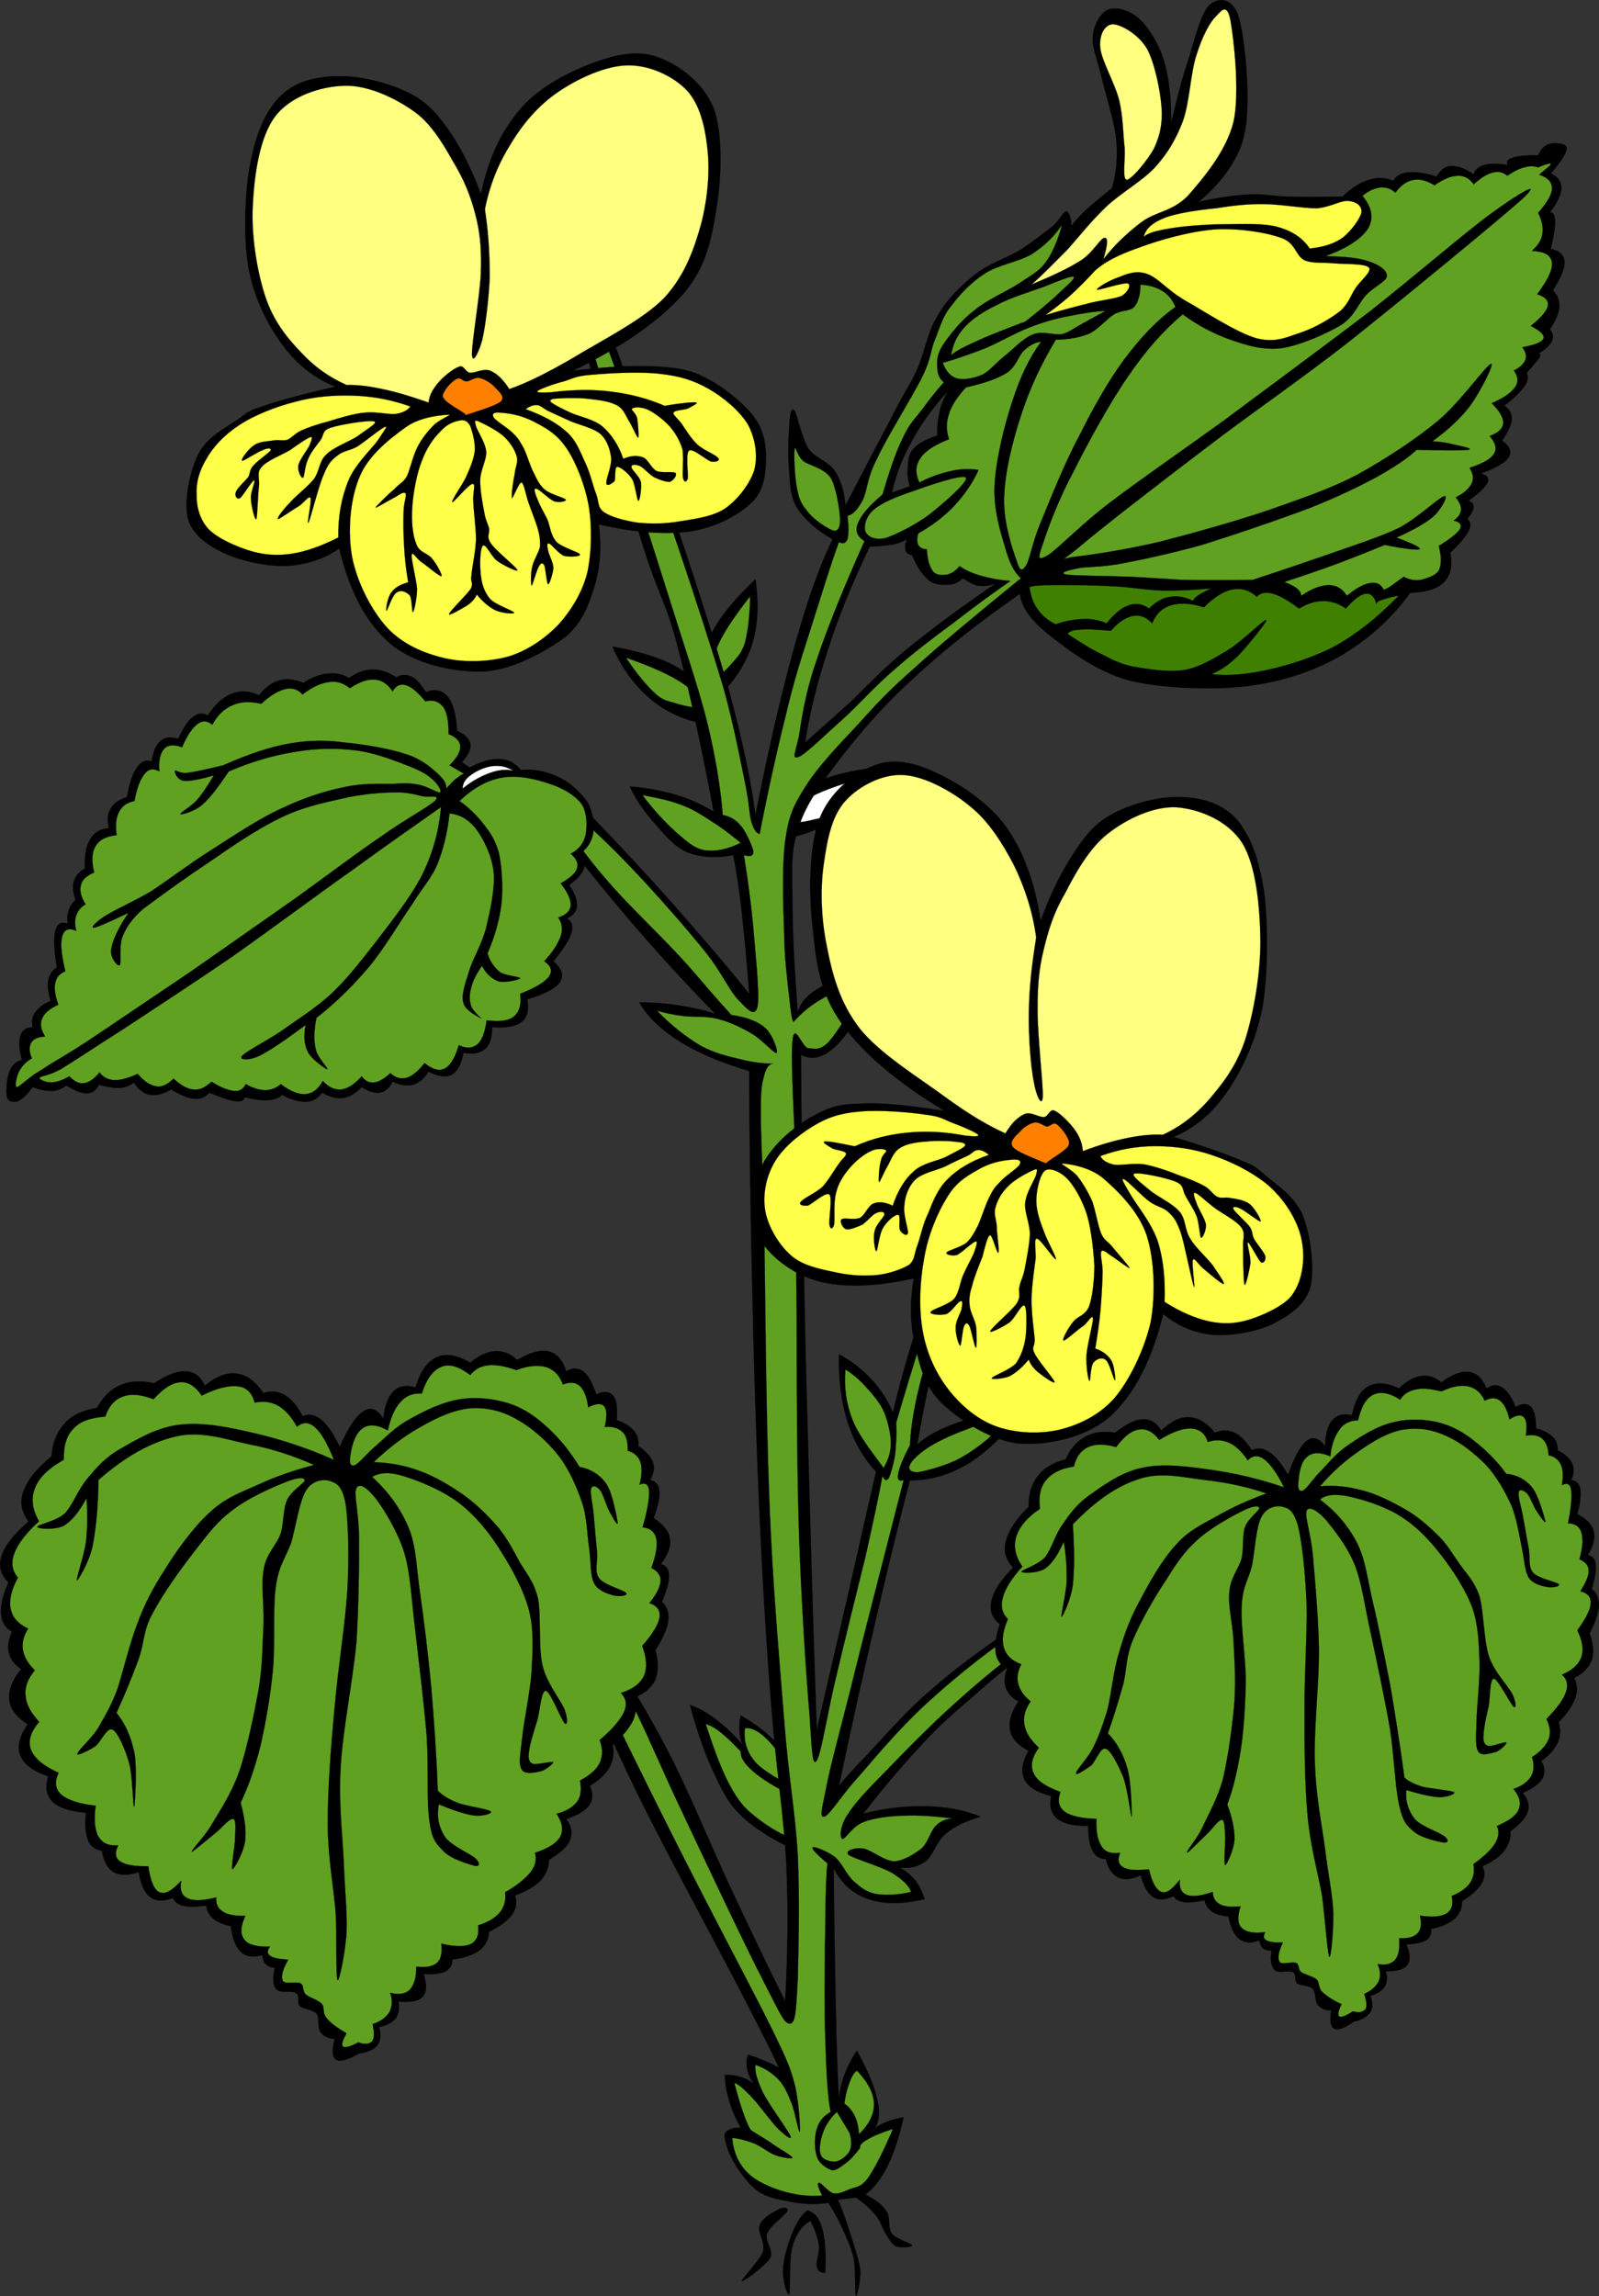 <?xml version="1.0" encoding="UTF-8" standalone="no"?>
<!-- Created with Inkscape (http://www.inkscape.org/) -->

<svg
   id="Layer_1"
   xml:space="preserve"
   version="1.0"
   viewBox="0 0 383.813 551.034"
   sodipodi:docname="bloem4.svg"
   inkscape:version="1.4 (e7c3feb100, 2024-10-09)"
   xmlns:inkscape="http://www.inkscape.org/namespaces/inkscape"
   xmlns:sodipodi="http://sodipodi.sourceforge.net/DTD/sodipodi-0.dtd"
   xmlns="http://www.w3.org/2000/svg"
   xmlns:svg="http://www.w3.org/2000/svg"
   xmlns:rdf="http://www.w3.org/1999/02/22-rdf-syntax-ns#"
   xmlns:cc="http://creativecommons.org/ns#"
   xmlns:dc="http://purl.org/dc/elements/1.1/"><rect x="0" y="0" width="383.813" height="551.034" fill="#333333" stroke="none"/><defs
   id="defs1" /><sodipodi:namedview
   id="namedview1"
   pagecolor="#ffffff"
   bordercolor="#000000"
   borderopacity="0.25"
   inkscape:showpageshadow="2"
   inkscape:pageopacity="0.0"
   inkscape:pagecheckerboard="0"
   inkscape:deskcolor="#d1d1d1"
   inkscape:zoom="1.2681178"
   inkscape:cx="110.79412"
   inkscape:cy="358.40518"
   inkscape:window-width="2560"
   inkscape:window-height="1509"
   inkscape:window-x="0"
   inkscape:window-y="0"
   inkscape:window-maximized="1"
   inkscape:current-layer="g5" />
<g
   id="g5">
	<path
   id="path7"
   style="stroke:#000000;stroke-width:.036;stroke-miterlimit:10;fill-rule:evenodd"
   d="m192.52 427.7c-1.47-3.49-3.38-6.44-5.86-9.14-2.49-2.74-5.44-4.93-8.86-6.88-0.4 1.62-0.36 3.06-0.29 4.32 0.18 1.15 0.4 2.31 1.05 3.06-2.27-2.62-4.43-4.75-6.63-6.37-2.23-1.73-4.25-2.81-6.33-3.53 1.83 6.77 3.81 12.39 6.08 17 2.12 4.57 3.53 7.2 7.13 10.4 3.6 3.17 8.21 5.83 14.22 8.39-0.14-5.73-0.33-11.49-0.51-17.25z" />
	<path
   id="path9"
   style="fill-rule:evenodd;stroke:#000000;stroke-width:.036;stroke-miterlimit:10;fill:#61a121"
   d="m188.21 422.59c-1.84-2.81-3.53-4.79-5.08-6.08-1.58-1.37-3.02-1.91-4.32-1.77-0.36 2.88 0.4 5.55 2.27 7.85 1.73 2.31 7.2 5.04 8.64 6.12 1.44 1.01 1.44 1.01 0 0-0.51-2.01-1.01-4.07-1.51-6.12z" />
	<path
   id="path11"
   style="fill-rule:evenodd;stroke:#000000;stroke-width:.036;stroke-miterlimit:10;fill:#61a121"
   d="m190.22 430.98c-4.25-2.12-7.38-4.07-9.39-5.83-2.13-1.84-3.14-3.35-3.03-4.83-1.91-1.98-3.38-3.45-4.82-4.57-1.44-1.19-2.63-1.73-3.57-2.01 2.16 6.73 4.14 11.88 6.34 15.73 2.16 3.74 3.67 5.04 6.34 7.09 2.55 1.98 5.47 3.67 8.89 5.08-0.25-3.53-0.51-7.1-0.76-10.66z" />
	<path
   id="path13"
   style="stroke:#000000;stroke-width:.036;stroke-miterlimit:10;fill-rule:evenodd"
   d="m189.61 192.73c1.3-2.16 3.6-4.07 7.2-5.43 3.53-1.41 8.21-2.56 14.04-3.17-2.92 5.43-6.37 9.54-10.51 12.45-4.22 2.85-8.86 4.5-14.33 4.83 1.19-2.88 2.38-5.76 3.6-8.68z" />
	<path
   id="path15"
   style="fill-rule:evenodd;stroke:#000000;stroke-width:.036;stroke-miterlimit:10;fill:#ffffff"
   d="m189.21 197.48c-0.32-1.98 1.05-3.63 4.11-5.5 3.06-1.84 7.7-3.57 14.07-5.33-2.95 3.74-5.5 6.48-7.66 8.21-2.24 1.69-3.64 1.54-5.33 2.05-1.88 0.43-3.42 0.57-5.19 0.57z" />
	<path
   id="path17"
   style="stroke:#000000;stroke-width:.036;stroke-miterlimit:10;fill-rule:evenodd"
   d="m167.61 165.05c-1.11-2.31-3.38-4.21-6.8-5.87-3.56-1.69-7.99-2.99-13.82-4.03 2.44 5.61 5.72 9.83 9.68 13.07 4 3.13 8.57 5.04 14 5.72-1-2.95-2.01-5.9-3.06-8.89z" />
	<path
   id="path19"
   style="fill-rule:evenodd;stroke:#000000;stroke-width:.036;stroke-miterlimit:10;fill:#61a121"
   d="m167.72 169.84c0.36-1.88-0.79-3.75-3.74-5.76-2.92-1.98-7.49-4.11-13.72-6.23 2.67 3.96 5.04 6.8 7.13 8.67 1.91 1.8 3.49 1.77 5.18 2.38 1.77 0.5 3.35 0.86 5.15 0.94z" />
	<path
   id="path21"
   style="stroke:#000000;stroke-width:.036;stroke-miterlimit:10;fill-rule:evenodd"
   d="m169.41 158.6c-0.32-2.52 0.47-5.4 2.52-8.64 1.98-3.27 5.12-6.87 9.4-10.94 0.9 6.12 0.61 11.41-1.01 16.27-1.73 4.75-4.43 8.89-8.64 12.42-0.75-3.02-1.51-6.05-2.27-9.11z" />
	<path
   id="path23"
   style="fill-rule:evenodd;stroke:#000000;stroke-width:.036;stroke-miterlimit:10;fill:#61a121"
   d="m171.93 162.64c-1.36-1.34-1.36-3.57 0-6.84 1.34-3.35 4-7.46 8.14-12.71-0.11 4.86-0.58 8.46-1.26 11.19-0.86 2.56-1.84 3.42-3.06 4.83-1.19 1.44-2.41 2.48-3.82 3.53z" />
	<path
   id="path25"
   style="stroke:#000000;stroke-width:.036;stroke-miterlimit:10;fill-rule:evenodd"
   d="m193.28 178.15c1.08-7.27 2.99-14.76 5.58-22.61 2.52-7.99 5.87-15.84 9.9-24.37 2.27-0.03 4.03-0.25 5.58-0.5 1.51-0.29 2.52-0.76 3.31-1.26-0.43 1.19-0.47 2.16-0.25 2.77 0.22 0.65 0.72 0.94 1.51 1.01 1.19 2.95 2.6 4.86 4.07 6.12 1.44 1.11 3.42 1.08 4.82 1.01 1.3-0.04 2.45-0.69 3.32-1.55-0.61-0.36-0.61-0.36 0 0 0.57 0.32 2.12 1.44 3.52 1.8 1.37 0.14 2.63 0.07 4.32-0.51-8.64 5.87-15.51 11.02-21.31 15.74-5.69 4.68-9.03 8.31-12.96 12.16-4.14 3.75-7.84 7.1-11.41 10.19zm-55.33-103.17c6.62 23.508 11.92 41.474 16.02 54.864 4.03 13.21 5.51 13.54 8.46 24.44 2.88 10.88 5.83 24.23 8.86 40.5-2.7-1.72-5.66-3.02-9-4.03-3.42-1.01-7.1-1.73-11.16-2.01 1.47 2.98 3.2 5.68 5.58 8.38 2.3 2.52 4.82 5.94 8.13 7.35 3.21 1.29 6.88 1.55 11.16 0.75 0.72 3.57 1.41 8.14 2.05 13.72 0.58 5.51 1.26 12.02 1.77 19.55-5.73-7.2-11.77-14.11-18.29-21.57-6.59-7.41-13.39-14.72-20.81-22.35l-5.83 6.33c6.26 8 12.35 15.48 18.54 22.61 6.12 7.06 12.2 13.61 18.25 19.8-2.77-0.97-5.54-1.51-8.6-2.01-3.06-0.51-6.23-0.76-9.65-0.76 2.05 3.53 5.22 6.55 9.65 9.36 4.35 2.74 9.93 5.11 16.74 7.13 0.07 17.17 0.32 34.38 0.75 52.59 0.36 18.08 1.01 38.02 1.8 55.37 0.83 17.28 1.84 33.88 3.03 47.7 1.15 13.68 2.63 22.61 3.31 34.02 0.54 11.27 0.36 22.39-0.25 33.52-3.89-7.78-7.99-16.38-12.71-26.39-4.72-10.04-10.3-23.72-15.23-33.26-5.07-9.69-9.72-17.5-14.47-24.12l-5.08 5.83c1.52 5.61 5.37 14.36 11.42 26.93 6.04 12.52 19 36.39 24.87 47.73 5.8 11.13 8.93 17.53 9.69 19.23-1.34-0.69-2.56-1.34-3.82-1.8-1.26-0.51-2.45-0.98-3.56-1.26-0.44 1.08-0.47 2.08-0.26 3.31 0.22 1.11 0.72 2.3 1.52 3.56-0.98-0.75-1.84-1.22-3.03-1.55-1.19-0.36-2.41-0.57-3.81-0.5 0.03 1.94 0.32 3.92 1 6.08 0.58 2.13 1.52 4.29 2.81 6.63-1.29-0.11-2.23 0.11-2.81 0.5-0.68 0.29-1.29 0.69-1 2.02 0.18 1.44 1.11 4.07 2.52 6.37 1.4 2.12 3.31 4.97 5.86 6.59 2.45 1.51 6.05 1.98 8.86 2.52 2.81 0.39 5.22 0.39 7.63 0 1.15 1.87 2.3 3.78 3.31 6.12 1.01 2.16 2.16 4.61 2.77 7.34 0.47 2.74 0.22 8.39 0.51 8.89 0.21 0.26 1.26-3.52 1.04-6.33-0.36-2.77-1.94-7.09-2.81-9.9-0.86-2.81-1.76-5.15-2.55-6.88l4.32-0.5c2.09 1.4 3.56 2.84 4.82 4.32 1.19 1.4 1.41 3.02 2.31 4.32 0.72 1.22 1.51 2.52 2.52 3.06 1.04 0.43 3.88 0.25 3.81-0.25-0.21-0.54-3.81-1.48-4.82-2.81-1.08-1.41-0.25-3.78-1.26-5.33-1.08-1.66-2.77-2.88-5.08-4.07 2.02-1.44 3.75-3.81 5.33-6.84 1.51-3.2 2.74-6.91 3.82-11.7-2.09 0.4-3.78 0.87-5.08 1.55-1.33 0.61-2.27 1.37-2.81 2.27 1.66-1.4 2.34-3.82 1.77-7.09-0.58-3.39-2.27-7.53-5.08-12.71-1.3 1.91-2.3 3.85-3.02 5.83-0.72 1.91-1.16 3.85-1.3 5.83-0.32-5.54-0.58-12.85-0.76-22.07-0.18-9.32-0.39-20.26-0.5-33.26 1.98 3.67 4.64 6.12 8.39 7.34 3.67 1.23 8.03 1.23 13.46 0-0.57-1.8-1.29-3.27-2.3-4.57-1.12-1.29-2.23-2.3-3.78-3.02 2.3 0.32 4.46-0.18 6.33-1.51 1.77-1.41 2.6-4.86 4.83-6.63 2.23-1.87 4.93-3.09 8.39-4.06-3.96-1.62-8.28-2.42-12.96-2.52-4.72-0.15-9.8 0.39-15.23 1.76 4.97-6.44 9.57-11.81 13.97-16.49 4.24-4.71 8.02-7.88 12.16-11.45 4.14-3.7 8.25-7.12 12.46-10.4l-2.05-6.59c-7.6 5.04-14.37 9.98-20.31 15.23-6.15 5.19-11.73 11.77-15.48 15.73-3.74 3.86-5.9 6.27-6.62 7.38 2.92-14.04 5.8-26.74 8.64-39.09 2.88-12.35 5.58-23.58 8.39-34.27 4.97 0.03 9.79-1.41 14.47-4.32 4.68-3.06 9.07-7.42 13.47-13.47-6.59 1.05-11.88 2.27-16.28 3.82-4.46 1.55-7.63 3.27-9.89 5.33 1.65-9.62 3.38-17.61 5.32-24.38 1.87-6.77 3.96-12.09 6.12-15.98-1.04-0.04-2.16-0.29-3.06-1.04-1.04-0.76-1.87-1.88-2.77-3.35-2.38 6.23-4.5 12.27-6.37 18.54-1.94 6.23-3.64 12.27-5.08 18.54-1.4-3.17-3.13-5.83-5.32-8.14-2.24-2.34-4.69-4.28-7.64-5.83-0.14 6.15 0.54 11.52 2.06 16.23 1.51 4.72 3.74 8.61 6.84 11.96-2.63 11.26-4.94 21.78-7.35 32.22-2.37 10.44-4.71 20.12-6.87 29.73-0.73-20.3-1.27-39.02-1.77-57.13-0.5-18.18-0.97-32.9-1.26-50.54-0.4-17.72-0.65-35.46-0.76-54.36 2.78 1.54 5.73 0.64 8.86-2.56 3.17-3.31 6.34-8.93 9.94-16.99-5.8 0.43-10.19 1.44-13.47 3.02-3.24 1.62-5.33 3.6-6.12 6.34-0.83-11.16-1.29-20.02-1.26-27.4-0.07-7.38-0.43-10.91 1.26-16.27 1.58-5.33 4.36-9.47 8.89-15.48 4.61-6.16 10.98-13.79 18.54-20.66 7.42-6.95 15.95-13.68 25.89-20.6 0.39 3.14 2.63 6.45 7.13 9.94 4.42 3.49 11.23 8.75 19.29 10.91 7.99 1.87 19.87 2.34 28.44 1.26 8.46-1.12 15.77-3.57 22.32-7.35 6.44-3.85 11.95-8.67 16.52-15.01 3.75-0.11 6.45-0.9 8.1-2.52 1.62-1.65 2.09-4.03 1.55-7.13 2.16-2.05 3.6-3.74 4.32-5.07 0.72-1.37 0.51-2.38-0.25-3.03 0.97-1.18 1.48-2.12 1.51-2.8 0.04-0.76-0.43-1.26-1.26-1.52 2.52-1.8 4-3.24 4.57-4.32 0.54-1.11-0.07-1.87-1.54-2.26 3.6-1.3 5.76-2.52 6.62-3.82 0.83-1.37 0.36-2.63-1.55-4.07 1.44-2.09 2.16-3.63 2.31-5.07 0.07-1.408-0.58-2.56-1.8-3.316 2.34-1.692 3.85-3.348 4.82-4.572 0.86-1.26 1.04-2.484 0.54-3.276 1.51-1.656 2.52-2.844 3.02-3.564 0.51-0.72 0.29-1.188-0.25-1.008 1.8-1.08 2.77-2.052 3.31-3.06 0.47-1.008 0.26-1.944-0.5-2.808 1.37-2.016 2.12-3.744 2.27-5.328 0.11-1.656-0.4-2.88-1.51-4.068 1.87-2.952 2.84-5.184 2.77-6.84-0.15-1.692-1.19-2.664-3.28-3.06 0.65-3.024 1.08-5.256 1.01-6.696-0.11-1.476-0.43-2.16-1.26-2.052 1.76-2.34 2.74-4.284 2.77-5.832 0-1.584-0.79-2.772-2.52-3.564 2.52-2.916 3.78-4.896 3.78-6.084-0.11-1.224-2.88-1.332-4.03-1.008-1.19 0.252-2.12 1.224-2.81 2.771-2.84-0.072-4.82 0.108-6.08 0.54-1.3 0.396-1.62 0.936-1.26 1.764-2.49-0.396-4.22-0.396-5.62 0-1.4 0.36-2.19 1.116-2.52 2.268-2.12-1.512-3.85-2.052-5.33-2.016-1.58 0-2.63 0.972-3.56 2.52-2.88-0.9-5.11-1.188-6.84-1.008-1.77 0.18-2.95 0.864-3.56 2.052-1.88-0.864-3.82-0.9-5.84-0.252-2.05 0.612-4.17 1.908-6.37 4.032-5 0.072-9.39 0.072-13.17 0-3.89-0.18-6.09-0.72-9.65-0.504-3.6 0.252-7.45 0.756-11.7 1.8 4.68-3.924 7.88-8.064 9.9-12.708 1.87-4.644 1.87-9.504 1.8-14.976-0.18-5.652-1.08-14.76-2.56-18.036-1.73-3.348-4.57-3.348-6.59-1.512-1.9 1.872-3.38 7.596-4.82 12.456-1.62 4.752-2.92 9.864-4.32 15.732 0.04-5.94-0.5-10.8-1.76-14.976-1.34-4.248-3.71-7.92-5.87-9.9-2.38-2.196-5.47-2.916-7.35-2.304-1.87 0.648-3.6 3.6-3.81 6.336-0.33 2.556 1.04 5.544 2.01 9.648 0.9 4.104 3.06 10.404 3.57 15.012 0.47 4.5 0 8.424-1.01 11.916-3.67 2.916-6.3 5.148-7.88 6.84-1.59 1.656-2.27 2.628-1.77 3.06-0.11-2.772-0.57-4.212-1.26-4.32-0.72-0.144-1.37 1.656-3.06 3.312-1.84 1.476-4.79 3.744-7.88 5.832-3.32 2.016-7.78 3.348-11.16 6.084-3.42 2.736-6.66 5.94-8.9 9.9-2.34 3.78-3.02 8.568-4.82 12.708-1.84 4.068-3.31 5.796-6.08 11.412-2.92 5.473-6.59 12.493-11.16 21.343-0.22-3.31-1.12-6.15-2.56-8.38-1.59-2.27-4.72-3.03-6.34-5.33-1.55-2.59-2.7-8.101-3.31-9.145-0.83-0.9-1.11 0.936-1.26 3.565-0.25 2.48-0.39 7.95 0 11.41 0.22 3.35 0.29 5.9 2.02 8.64 1.76 2.63 4.42 5.08 8.38 7.34-3.06 6.09-6.01 14.44-9.14 25.6-3.09 11.09-6.23 24.44-9.39 40.61-1.01-8.28-3.17-18.04-6.34-29.95-3.42-12.03-8.39-27.22-12.96-40.86-4.54-13.79-10.4-31.107-13.72-40.143-3.42-9-5.43-13.248-6.33-13.176-1.33 1.151-2.66 2.303-4.03 3.455zm76.14 43.234c1.01-4.32 2.48-8.31 4.82-12.42 2.2-4.07 5.08-8.098 8.64-11.95-0.97 1.656-1.65 3.204-2.05 5.076-0.4 1.724-0.61 3.634-0.5 5.584-2.74 0.93-4.68 1.9-5.84 3.31-1.18 1.33-1.18 2.99-1.26 4.57-0.18 1.48 0.04 2.92 0.51 4.32-1.44 0.5-2.88 1.01-4.32 1.51z" />
	<path
   id="path27"
   style="fill-rule:evenodd;stroke:#000000;stroke-width:.036;stroke-miterlimit:10;fill:#408000"
   d="m247.1 140.93c0.4-0.29 2.31-0.51 5.58-0.51 3.31-0.03 9.72 0 14.22 0.26 4.4 0.18 7.82 0.9 11.92 1.04 4.03 0.07 7.88-0.14 11.95-0.5-1.55 0.68-2.56 1.22-3.31 1.76-0.69 0.47-1.12 0.94-1.01 1.26-1.94-1.01-3.85-1.3-5.58-1.01-1.87 0.25-3.42 1.19-5.08 2.81-1.51-1.15-3.17-1.37-4.82-0.79-1.73 0.54-3.46 1.98-5.33 4.32-1.73-0.69-3.6-1.12-5.61-1.01-2.06 0.07-4.25 0.4-6.59 1.26-1.84-0.86-3.28-2.09-4.32-3.53-1.12-1.47-1.69-3.31-2.02-5.36z" />
	<path
   id="path29"
   style="fill-rule:evenodd;stroke:#000000;stroke-width:.036;stroke-miterlimit:10;fill:#408000"
   d="m256.24 152.12c2.85 1.88 5.37 3.53 8.11 4.83 2.59 1.29 4.21 2.3 7.63 3.02 3.42 0.58 8.49 1.44 12.45 0.79 3.71-0.72 7.13-2.84 10.41-4.82 3.31-2.02 8.67-7.49 9.14-7.13 0.29 0.25-4.64 6.37-6.87 8.64-2.2 2.13-4.36 3.57-6.34 4.32 4.03 0.51 8.42 0.07 13.46-1.01 5.01-1.11 11.2-3.02 16.49-5.86 5.29-3.03 10.19-6.95 14.98-11.92-1.8 0.25-3.21 0.72-4.07 1.01-0.86 0.25-1.33 0.72-1.26 1.01-0.43-1.88-1.37-2.67-2.52-2.52-1.3 0.14-2.81 1.33-4.82 3.56-1.7-1.26-3.53-1.76-5.37-1.8-1.98 0.04-3.74 0.54-5.83 1.8-2.63-1.91-4.61-3.1-6.34-3.56-1.72-0.47-2.95-0.22-3.81 0.75-1.8-1.62-3.74-2.16-5.83-1.76-2.2 0.39-4.4 1.87-6.88 4.28-3.24-1.04-5.72-1.11-7.85-0.5-2.12 0.61-3.6 2.05-4.57 4.32-1.44-1.51-2.91-2.05-4.57-1.77-1.69 0.36-3.42 1.37-5.33 3.57-3.24-0.25-5.65-0.47-7.38-0.25-1.84 0.03-2.7 0.5-3.03 1z" />
	<path
   id="path31"
   style="fill-rule:evenodd;stroke:#000000;stroke-width:.036;stroke-miterlimit:10;fill:#61a121"
   d="m308.27 139.67c4.82-1.59 9.18-3.06 13.21-4.57 3.99-1.52 7.63-2.96 10.91-4.32 5.14 1.04 7.84 1.26 8.38 1.04 0.4-0.32-1.36-1.26-5.58-2.81 4.04-1.76 6.95-3.45 8.9-5.07 1.9-1.73 3.81-5.33 2.52-4.83-1.51 0.47-6.27 5.19-10.91 7.63-4.82 2.27-11.09 4.25-16.99 6.34-5.94 2.05-11.77 4.03-18.04 6.08-6.3 0.08-11.84 0.08-16.77 0-5.01-0.28-8.03-0.54-12.68-0.75-4.78-0.18-13.1-0.25-15.22-0.51-2.06-0.43 0.54-1.08 2.77-1.51 2.05-0.43 4.89-0.18 9.9-1.04 5-0.94 12.06-2.41 19.8-4.57 7.7-2.38 18.75-6.16 25.92-8.86 7.02-2.81 11.55-5.04 15.98-7.38 4.28-2.45 7.45-4.46 9.65-6.59 6.84 0.18 10.94 0.18 12.45 0 1.37-0.36-2.08-0.93-3.56-1.29-1.44-0.4-3.13-0.65-5.08-0.76 3.75-2.7 6.85-5.58 9.15-8.64 2.3-3.204 6.05-10.44 4.82-9.9-1.29 0.576-7.2 9-12.45 13.46-5.37 4.5-12.49 9.15-19.3 12.96-6.87 3.6-13.64 5.84-21.56 8.64-8.21 2.78-18.33 5.58-26.17 7.6-7.89 1.87-16.74 3.2-20.06 3.56-3.35 0.26-4.39 1.91 0.76-2.26 5.26-4.5 19.26-15.34 30.2-23.62 10.84-8.352 21.71-15.66 34.56-25.668 12.82-10.188 35.72-29.016 41.62-34.272 5.54-5.22-1.48-0.936-7.6 3.564-6.26 4.572-18.18 14.904-28.94 23.364-10.94 8.352-24.8 18.54-35.32 26.392-10.58 7.63-20.05 14.14-27.14 19.54-7.13 5.4-12.31 10.98-14.98 12.71-2.66 1.44-2.16 0.33-1.01-3.06 1.12-3.38 3.53-10.11 7.1-16.74 3.42-6.87 8.75-16.666 13.21-23.11 4.35-6.408 8.75-11.304 13.18-14.976 3.67 2.7 7.48 4.68 11.44 6.084 4 1.368 7.6 2.52 12.17 2.052 4.47-0.648 10.91-3.492 14.47-5.616 3.28-2.232 4.07-5.112 5.87-7.092 1.84-1.98 4.83-3.276 5.08-4.572 0.03-1.44-1.87-2.772-4.32-3.564-2.52-0.864-5.94-1.188-10.41-1.26 5.37-2.016 8.57-4.212 10.16-6.588 1.44-2.448 1-5.076-1.3-7.884 1.51-1.296 2.95-1.836 4.32-2.016 1.26-0.072 2.45 0.216 3.56 1.26 1.3-1.8 2.74-2.772 4.32-3.06 1.55-0.288 3.24 0.144 5.08 1.296 2.12-1.548 4.03-2.268 5.58-2.304 1.58-0.036 2.81 0.648 3.81 2.052 1.73-1.548 3.21-2.484 4.57-2.808 1.37-0.36 2.45-0.108 3.53 0.756 1.44-1.008 2.85-1.729 4.07-2.016 1.19-0.36 2.34-0.36 3.31 0 2.02-0.828 2.99-1.08 3.06-0.756-0.11 0.288-2.34 2.052-2.81 2.52-0.5 0.396-0.5 0.396 0 0 2.09 0.72 3.06 1.692 3.06 3.312-0.03 1.476-1.18 3.42-3.31 5.832 0.87 1.836 1.3 3.528 1.01 5.076-0.22 1.548-1.15 2.808-2.52 4.068 3.06 0.144 4.54 0.972 4.82 2.772 0.18 1.764-1 4.212-3.56 7.632 1.91 0.576 2.81 1.512 2.56 2.808-0.26 1.26-1.66 2.808-4.07 4.788 2.34 1.224 3.35 2.196 3.02 3.06-0.36 0.828-2.05 1.512-5.07 2.052 0.82 1.152 1.08 1.98 0.75 3.024-0.39 0.9-1.22 1.8-2.77 2.556 0.97 1.44 1.19 2.7 0.25 4.068-0.97 1.296-2.7 2.556-5.58 3.78 1.88 1.872 2.85 3.524 2.77 4.824-0.14 1.33-1.18 2.3-3.27 3.06 1.4 1.58 1.84 3.02 1.01 4.32s-2.77 2.3-5.83 3.31c0.86 1.41 1.08 2.49 0.5 3.78-0.58 1.15-1.8 2.31-3.82 3.31 0.9 1.12 1.37 2.09 1.27 3.06-0.11 0.94-0.65 1.73-1.77 2.52 1.55 0.33 2.05 1.01 1.51 2.06-0.64 1-2.34 2.3-5.07 4.03 0.68 2.59 0.68 4.5 0 5.87-0.76 1.33-3.03 1.9-4.32 2.26-1.48 0.22-2.74-0.03-4.07-0.75-1.62 1.08-2.7 2.05-3.53 2.52s-1.26 0.65-1.29 0.54c-0.72-1.33-1.77-1.8-3.28-1.55-1.55 0.25-3.31 1.22-5.58 3.06-1.08-1.8-2.52-2.52-4.32-2.56-1.84 0.04-4 0.76-6.62 2.56-0.04-0.65-0.33-1.19-1.01-1.76-0.73-0.58-1.7-1.05-3.06-1.55z" />
	<path
   id="path33"
   style="fill-rule:evenodd;stroke:#000000;stroke-width:.036;stroke-miterlimit:10;fill:#61a121"
   d="m282.13 73.68c-4.36 3.096-8.28 7.236-12.17 12.42s-7.63 11.916-10.94 18.54c-3.46 6.44-7.02 15.37-9.15 20.56-2.16 5.18-2.59 8.74-3.52 10.4-0.94 1.48-1.52 1.69-2.31-1.01-1.04-2.81-3.17-9.14-3.02-14.97 0.14-5.91 1.91-13.43 4.03-19.804 2.02-6.372 4.86-12.42 8.39-18.288 3.13-0.036 5.79-0.54 8.13-1.512 2.24-1.152 4.04-3.456 5.84-4.572 1.8-1.08 3.63-0.648 4.82-1.764 1.01-1.26 1.51-2.952 1.51-5.364 2.09 0.072 3.96 0.684 5.33 1.548 1.33 0.828 2.45 2.196 3.06 3.816z" />
	<path
   id="path35"
   style="fill-rule:evenodd;stroke:#000000;stroke-width:.036;stroke-miterlimit:10;fill:#61a121"
   d="m249.87 82.032c-1.36 0.108-2.66 0.792-4.03 2.052-1.37 1.224-1.8 3.744-4.07 5.328-2.41 1.548-5.58 2.556-9.9 3.564-2.01 2.196-3.42 4.212-4.06 6.336-0.72 2.048-0.72 4.028 0 6.088-3.39 1.33-5.73 2.8-6.88 4.57-1.22 1.69-1.26 3.63-0.25 5.83 2.73-1.44 5.18-2.23 7.63-2.77 2.34-0.54 4.54-0.58 6.59-0.25-1.48 3.24-3.42 5.97-5.83 8.6-2.41 2.56-5.29 4.72-8.64 6.62-0.36 1.19-0.36 2.16 0 2.78 0.32 0.61 1.01 1 2.05 1.04 0.14 2.56 0.65 4.28 1.51 5.33 0.83 0.97 2.13 0.9 3.31 0.75 1.05-0.21 2.06-0.9 3.03-2.05 1.33 0.97 3.02 1.69 5.07 2.31 2.02 0.57 4.4 1.04 7.13 1.26-4.39 3.06-8.78 6.26-13.46 9.9-4.68 3.45-10.15 7.59-14.47 11.44-4.47 3.82-8.07 7.92-11.92 11.49-4 3.49-9.04 8.57-10.94 9.39-1.8 0.65-0.83-1 0-4.82 0.64-3.85 1.4-9.97 4.06-17.78 2.63-7.96 6.48-17.5 11.7-29.2-1.73-1.04-2.34-2.48-1.55-4.32 0.76-1.91 2.67-4.14 5.87-6.84 1.66-5.54 3.13-10.08 4.83-13.46 1.58-3.6 3.09-4.83 4.82-7.132 1.62-2.232 3.31-4.392 5.08-6.336-1.01-0.792-1.48-1.8-1.55-3.312-0.15-1.548-0.18-3.312 1.29-5.58 1.55-2.34 4.36-5.976 7.6-8.388 3.06-2.592 7.99-4.644 10.91-6.588 2.77-1.908 4.39-2.592 6.12-4.824 1.69-2.304 2.98-5.4 4.03-9.144-1.84 2.772-4.29 5.148-7.35 7.128-3.24 1.836-7.88 2.484-11.16 4.572-3.31 2.124-6.15 5.112-8.13 7.848-2.09 2.484-2.67 5.112-3.82 7.884-1.19 2.664-0.75 4.14-3.02 8.892-2.38 4.86-8.57 14.65-10.94 19.8-2.56 4.93-2.31 7.81-3.53 10.15-1.23 2.23-2.41 3.42-3.56 3.57 0.28 2.7 0.28 4.46 0 5.58-0.4 1.04-1.08 1.29-2.06 0.75-1.98 5.37-3.74 11.2-5.83 17.79-2.02 6.55-4.17 12.45-6.33 21.31-2.2 8.75-4.54 18.93-6.88 30.96-0.79-0.18-1.51-1.19-2.02-3.03-0.5-1.98-0.32-2.84-1.26-8.13-1.15-5.47-2.7-14.04-5.32-23.62-2.85-9.61-7.38-23.43-10.7-33.26-3.31-9.87-5.43-15.91-8.85-25.63-3.46-9.868-7.49-20.56-11.95-32.764l-2.27 2.052c2.88 10.296 6.05 21.024 9.65 32.762 3.52 11.66 8.24 26.13 11.66 37.04 3.38 10.8 6.23 18.97 8.39 27.43 2.05 8.32 3.27 15.84 3.81 22.58 1.62 0.28 3.06 1.04 4.32 2.55 1.26 1.41 2.74 4.86 3.03 6.09 0.07 1.18-0.69 1.47-2.27 1 0.94 5.73 1.69 11.34 2.27 17.54 0.47 6.08 1.58 15.73 1.01 18.79-0.69 2.81-2.49 0.57-4.58-1.55-2.19-2.2-4.06-6.7-7.84-11.41-3.86-4.83-10.01-11.88-14.73-16.99-4.79-5.15-9.14-9.54-13.46-13.47l-3.57 2.77c2.52 3.71 5.73 7.82 9.9 12.46 4.14 4.61 10.62 10.84 14.73 15.23 4.07 4.28 7.05 8.06 9.39 10.65 2.24 2.56 3.46 3.82 3.82 4.32 3.6 0.51 6.26 1.48 8.14 3.06 1.76 1.59 3.24 5.66 2.77 6.09-0.61 0.18-3.53-3.24-5.83-4.57-2.45-1.48-5.3-2.85-8.14-3.57-2.88-0.83-6.12-0.43-8.6-0.75-2.45-0.33-4.54-0.8-6.12-1.26 3.56 3.7 7.09 6.37 10.44 8.38 3.42 1.84 6.58 2.56 9.64 3.28 2.88 0.76 5.55 1.01 7.85 1.04-1.04 0-1.8 1.01-2.27 3.03-0.54 1.98-0.79 3.27-0.75 8.89 0 5.47 0.25 8.78 0.75 24.12 0.29 15.52 0.44 47.16 1.26 67.72 0.72 20.41 2.42 38.91 3.57 53.56 1.11 14.37 2.66 21.96 3.27 32.51 0.51 10.44 0.18 23.26 0 30.13-0.39 6.74-0.43 10.16-1.76 10.41-1.33 0.07-1.87-1.12-6.08-9.4-4.43-8.49-14.37-29.63-19.55-40.61-5.26-11.01-8.57-19.08-11.45-24.87-2.88-5.83-4.82-9-5.83-9.65l-2.52 4.32c3.17 6.91 6.8 14.26 10.91 22.57 4.1 8.28 8.31 16.67 13.46 26.68 5.08 9.93 12.92 24.69 16.74 32.47 3.71 7.63 4.14 8.71 5.33 12.96 1.04 4.1 1.37 10.51 1.26 11.45-0.25 0.65-1.15-4.75-2.02-6.88-0.86-2.16-1.69-4.07-3.06-5.58-1.51-1.55-3.24-2.73-5.58-3.56-0.21 1.58 0.43 3.74 1.8 6.62 1.41 2.85 5.87 8.86 6.59 10.41 0.47 1.36-1.48-0.26-3.06-1.8-1.66-1.7-4.61-5.8-6.34-7.6-1.8-1.84-3.06-2.99-4.06-3.31 0.86 3.24 1.58 5.65 2.3 7.63 0.68 1.87 1.22 3.13 1.76 3.78 2.13 1.33 3.86 2.34 5.58 3.56 1.59 1.12 4.32 2.56 4.32 3.06-0.07 0.26-2.8-0.14-4.32-0.75-1.62-0.65-3.45-2.23-5.07-2.81-1.73-0.65-3.42-1.12-5.08-1.26 0.29 3.38 1.48 6.08 3.57 8.24 1.94 2.06 5.61 3.68 8.64 4.57 3.06 0.87 6.01 1.3 9.39 1.01-1.04-2.01-1.26-2.98-0.79-3.06 0.5-0.14 2.2 2.23 3.56 2.56 1.19 0.18 2.41-0.43 3.82-1.01 1.37-0.61 2.48-0.22 4.32-2.56 1.73-2.48 3.71-6.4 6.08-11.91-2.81 0.93-4.79 1.73-6.08 2.52-1.33 0.72-1.98 1.4-1.8 2.05-1.12 1.44-2.16 2.67-3.28 3.53-1.22 0.86-2.41 1.98-3.56 1.8-1.23-0.43-3.06-1.58-3.56-3.31-0.62-1.8-0.62-4.79 0-6.59 0.5-1.87 1.65-3.1 3.31-4.07-0.72-3.56-1.01-9.11-1.26-16.77-0.29-7.82-0.15-22.04 0-29.2 0.03-7.24 0.25-11.66 0.5-13.68-2.77-2.31-3.81-3.53-3.56-3.82 0.36-0.36 3.53 0.9 5.33 2.27 1.65 1.3 2.8 4.32 4.57 5.87 1.58 1.4 2.99 2.59 5.33 3.02 2.23 0.36 5.07 0.29 8.38-0.5-0.5-1.58-2.16-3.06-4.57-4.57-2.63-1.51-9.29-3.46-10.4-4.32-1.15-1.01 1.65-1.84 3.56-1.51 1.73 0.25 4.97 2.98 7.35 3.06 2.26-0.08 4.78-1.7 6.58-3.06 1.66-1.52 2.2-4.4 3.57-5.58 1.29-1.23 2.73-1.7 4.32-1.55-4.57-0.65-8.5-0.9-12.17-0.76-3.71 0.11-7.2 0.58-9.65 1.55-2.59 0.9-4.43 4.28-5.07 4.03-0.69-0.39-0.54-3.17 1.26-5.83 1.72-2.77 4.82-6.05 9.14-10.4 4.21-4.4 10.69-10.98 15.98-15.74 5.26-4.78 10.19-8.92 15.23-12.7l-1.01-4.18c-7.88 5.51-14.68 11.09-20.8 16.74-6.2 5.72-11.78 12.42-15.77 17.03-4.07 4.43-6.77 8.89-8.1 9.64-1.37 0.58-1.05-0.89 0-5.83 0.9-5.07 2.66-11.41 5.83-23.86 3.1-12.64 7.42-29.31 12.96-50.98-1.15 0.39-1.58-0.11-1.3-1.51 0.22-1.41 1.16-3.75 2.81-6.88 0.18-4.07 0.94-8.86 2.27-14.22 1.37-5.51 4.21-14.19 5.62-18.25 1.29-4.07 1.87-6.16 2.01-6.12l-1.76-3.53c-1.84 5.58-3.71 11.27-5.62 17.5-1.91 6.15-3.85 12.45-5.83 19.29 0.18 2.85-0.04 5.44-0.25 7.63-0.36 2.24-1.05 4.61-1.51 5.58-0.54 0.83-1.05 0.62-1.52-0.5-0.9 5-2.3 11.34-4.06 19.3-1.95 7.92-4.94 19.9-6.88 28.18-2.05 8.21-3.71 19.08-4.82 20.81-1.08 1.55-1.16-1.94-1.77-11.16-0.83-9.47-2.05-28.62-2.55-44.42-0.47-15.88-0.51-35.03-0.51-49.54-0.21-14.58-0.07-25.52-0.25-36.86-0.22-11.48-1.3-25.74-0.76-30.71 0.44-4.82 2.31 1.69 3.82 1.77 1.4 0.03 2.77 0.79 5.08-1.77 2.26-2.66 5.14-7.45 8.64-14.22-3.82 0.94-6.99 2.16-9.9 3.82-2.92 1.58-5.33 3.53-7.38 5.83-0.36-0.14-0.65-2.05-1.01-5.58-0.4-3.78-1.19-9.36-1.26-15.77-0.25-6.44-0.54-16.2 0.25-22.07 0.83-5.9 1.84-8.28 4.82-12.96 2.92-4.75 8.21-10.26 12.68-15.01 4.32-4.79 6.91-7.7 13.46-13.46 6.52-5.94 15.01-12.96 25.63-21.6-1.51-1.3-2.77-3.57-3.78-7.35-1.15-3.78-2.84-9.14-2.55-14.97 0.28-5.98 2.37-14.55 4.32-20.307 1.86-5.795 4.1-10.403 6.83-14.111z" />
	<path
   id="path37"
   style="fill-rule:evenodd;stroke:#000000;stroke-width:.036;stroke-miterlimit:10;fill:#61a121"
   d="m231.87 114.65c-0.79-0.97-9.32 1.98-12.96 3.31-3.81 1.26-7.23 2.7-9.14 4.32-1.95 1.66-2.49 4.03-2.02 5.33 0.51 1.11 2.16 2.12 4.83 1.51 2.52-0.86 7.09-3.1 10.4-5.58 3.28-2.56 9.43-7.88 8.89-8.89z" />
	<path
   id="path39"
   style="fill-rule:evenodd;stroke:#000000;stroke-width:.036;stroke-miterlimit:10;fill:#61a121"
   d="m190.73 107.81c-0.22 1.19 0.03 7.49 0.75 10.15 0.47 2.56 1.41 3.64 2.81 5.33 1.44 1.65 4.5 3.71 5.83 4.07 1.12 0.14 1.62-0.98 1.51-3.06-0.14-2.16-0.9-7.42-2.27-9.65-1.62-2.38-5.11-2.88-6.58-4.03-1.51-1.3-1.87-4-2.05-2.81z" />
	<path
   id="path41"
   style="fill-rule:evenodd;stroke:#000000;stroke-width:.036;stroke-miterlimit:10;fill:#ffff80"
   d="m270.47 43.152c1.15-0.072 5.11-4.788 6.58-7.632 1.34-2.952 2.02-5.652 1.77-9.648-0.29-4.104-1.66-10.836-3.53-14.22-2.09-3.492-6.19-5.76-8.14-5.832-1.9 0-3.34 2.412-3.06 5.58 0.26 3.024 3.53 8.604 4.57 12.708 0.94 3.996 0.9 8.172 1.3 11.412 0.14 3.168-0.61 7.56 0.51 7.632z" />
	<path
   id="path43"
   style="fill-rule:evenodd;stroke:#000000;stroke-width:.036;stroke-miterlimit:10;fill:#ffff80"
   d="m247.6 68.28c2.85-2.484 5.58-5.328 8.64-8.388 2.88-3.24 5.66-6.804 9.15-10.152 3.53-3.384 8.75-6.228 11.92-9.648 3.02-3.384 4.89-6.552 6.58-10.908 1.69-4.608 1.88-11.844 3.32-16.02 1.33-4.32 3.13-7.74 4.57-9.144 1.37-1.476 2.73-3.384 3.56 0.792 0.76 4.284 2.31 17.136 0.76 24.372-1.73 7.092-7.31 13.608-10.91 17.748-3.82 3.924-7.74 3.78-11.2 6.372-3.38 2.556-6.47 5.472-9.14 8.892 1.04-3.492 1.19-5.148 0.29-5.112-0.98 0-2.7 3.456-5.62 5.364-2.95 1.908-6.87 3.708-11.92 5.832z" />
	<path
   id="path45"
   style="fill-rule:evenodd;stroke:#000000;stroke-width:.036;stroke-miterlimit:10;fill:#feff48"
   d="m274.53 56.832c0.47-1.98 2.16-3.456 5.08-4.572 2.84-1.116 8.1-1.872 12.17-2.268 3.96-0.612 7.52-1.08 11.66-1.008 3.96 0.036 9.04 0.972 12.46 1.008 3.34-0.18 5.97-2.016 7.88-1.764 1.84 0.216 3.17 1.188 3.02 2.772-0.36 1.512-2.48 4.464-4.57 6.084-2.16 1.476-4.64 2.232-7.85 2.556-1.62-2.412-4.03-4.104-7.38-5.076-3.38-1.044-8.35-0.792-12.67-0.756-4.46 0-10.11 0.432-13.46 1.008-3.39 0.54-5.36 1.116-6.34 2.016z" />
	<path
   id="path47"
   style="fill-rule:evenodd;stroke:#000000;stroke-width:.036;stroke-miterlimit:10;fill:#feff48"
   d="m250.92 75.624c1.87-1.332 3.81-2.808 5.83-4.572 2.02-1.836 3.99-3.816 6.08-6.084 2.34-2.16 5.8-3.888 10.66-5.58 4.79-1.8 12.27-3.888 18.03-4.32 5.69-0.36 12.32 0.684 15.99 2.016 3.56 1.224 3.38 4.212 5.58 5.364 2.09 0.864 4.46 0.468 7.13 0.756 2.62 0.216 7.41 0 8.38 1.008 0.76 1.008-2.16 3.204-3.31 5.076-1.15 1.764-1.55 3.492-3.56 5.328-2.2 1.728-5.8 3.888-9.15 5.076-3.49 1.08-6.15 2.7-10.9 1.512-4.86-1.332-12.75-6.588-17.25-9.108-4.53-2.7-6.48-5.472-9.14-6.372-2.59-0.9-4.75 0-6.63 0.756-2.05 0.612-5.72 2.736-5.32 3.06 0.32 0.18 6.3-1.8 7.38-1.512 0.86 0.288 0.07 2.088-1.55 3.024-1.66 0.684-5.15 1.008-8.1 1.8-3.13 0.792-6.37 1.62-10.15 2.772z" />
	<path
   id="path49"
   style="fill-rule:evenodd;stroke:#000000;stroke-width:.036;stroke-miterlimit:10;fill:#61a121"
   d="m265.39 74.616c-2.12 1.116-3.82 2.088-5.62 3.06s-2.95 1.944-4.82 2.52c-2.09 0.288-4.46-0.828-6.84 0-2.45 0.828-5 3.708-7.09 5.328-1.98 1.584-3.35 3.348-5.08 4.32-1.94 0.9-4.53 1.368-6.12 1.008-1.69-0.468-2.73-1.728-3.53-3.78 3.5-1.008 6.92-2.196 10.41-3.564 3.42-1.512 6.8-3.492 10.15-4.824 3.31-1.296 6.48-2.232 9.65-2.808 3.09-0.648 6.01-1.116 8.89-1.26z" />
	<path
   id="path51"
   style="fill-rule:evenodd;stroke:#000000;stroke-width:.036;stroke-miterlimit:10;fill:#61a121"
   d="m228.31 85.272c0.9-0.9 2.84-1.944 5.83-3.276 2.99-1.404 6.88-2.916 11.95-4.824 2.85-2.196 5.08-4.104 7.1-5.868 1.87-1.908 4.96-4.356 4.57-4.824-0.51-0.432-4.03 1.08-7.1 2.304-3.09 1.152-8.02 2.592-11.19 4.32-3.28 1.548-5.94 3.276-7.85 5.328-1.94 2.052-2.92 4.284-3.31 6.84z" />
	<path
   id="path53"
   style="fill-rule:evenodd;stroke:#000000;stroke-width:.036;stroke-miterlimit:10;fill:#61a121"
   d="m177.8 202.27c-2.37-1.94-4.53-3.63-6.87-5.07-2.34-1.52-4.11-2.74-6.84-3.82-2.78-1.15-6.12-1.87-9.9-2.56 2.88 3.75 5.58 6.66 8.1 8.9 2.44 2.12 4.28 3.88 6.87 4.32 2.63 0.36 5.37-0.18 8.64-1.77z" />
	<path
   id="path55"
   style="fill-rule:evenodd;stroke:#000000;stroke-width:.036;stroke-miterlimit:10;fill:#61a121"
   d="m242.02 339.58c-0.9-0.54-6.51 2.08-9.64 3.31-3.24 1.19-6.48 2.59-8.9 4.07-2.41 1.44-4.6 3.42-5.07 4.57-0.47 1.01 0.07 1.87 2.02 1.76 1.8-0.29 6.01-1.44 8.89-2.77 2.81-1.4 5.4-3.24 7.63-5.08 2.09-1.9 5.72-5.43 5.07-5.86z" />
	<path
   id="path57"
   style="fill-rule:evenodd;stroke:#000000;stroke-width:.036;stroke-miterlimit:10;fill:#61a121"
   d="m202.93 328.67c-0.36 4.25 0.18 8.17 1.76 12.2 1.52 3.96 6.05 9.43 7.38 11.41 1.23 1.88 1.23 1.88 0 0 1.12-1.83 1.8-3.81 1.77-6.08-0.07-2.41-0.76-5.33-1.77-7.63-1.11-2.31-3.06-4.47-4.57-6.09-1.48-1.62-3.13-2.98-4.57-3.81z" />
	<path
   id="path59"
   style="fill-rule:evenodd;stroke:#000000;stroke-width:.036;stroke-miterlimit:10;fill:#61a121"
   d="m202.68 504.82c0.29-2.16 0.75-3.82 1.26-5.12 0.5-1.33 1.04-2.3 1.76-2.77 2.59 2.7 4 5.33 4.07 7.89 0.07 2.52-1.12 4.96-3.56 7.34-0.15-1.69-0.44-3.13-1.01-4.32-0.65-1.26-1.44-2.27-2.52-3.02z" />
	<path
   id="path61"
   style="fill-rule:evenodd;stroke:#000000;stroke-width:.036;stroke-miterlimit:10;fill:#61a121"
   d="m200.88 506.83c-1.59 1.44-2.63 3.1-3.28 4.83-0.65 1.72-1.15 4.28-0.54 5.58 0.4 1.11 2.41 1.62 3.56 1.51 1.19-0.25 2.67-1.37 3.32-2.52 0.5-1.26 0.5-2.52 0-4.32-1.01-1.69-2.02-3.39-3.06-5.08z" />
	<path
   id="path63"
   style="stroke:#000000;stroke-width:.036;stroke-miterlimit:10;fill-rule:evenodd"
   d="m186.91 530.2c-1.26 0.61-3.89 1.98-4.57 3.81-0.69 1.66 1.47 4 0.79 6.34-0.79 2.23-5.4 6.77-5.08 7.09 0.36 0.18 5.69-3.67 6.84-5.58 0.9-2.02-1.44-3.96-0.75-5.83 0.68-1.95 4.28-4.32 4.82-5.33 0.36-1.04-0.97-1.12-2.05-0.5z" />
	<path
   id="path65"
   style="stroke:#000000;stroke-width:.036;stroke-miterlimit:10;fill-rule:evenodd"
   d="m198.1 545.42c0.22-4.6-0.03-8.2-0.75-10.65-0.72-2.59-1.91-3.89-3.57-4.32-1.43 1.11-2.62 2.99-3.56 5.33-1.01 2.41-2.23 6.3-2.27 8.89-0.21 2.45 1.08 6.66 1.52 5.83 0.28-1.12-0.11-8.39 0.75-11.41 0.83-2.92 2.27-5.01 4.32-6.12 1.04 2.09 1.77 3.99 2.02 5.87 0.14 1.83-0.72 3.85-0.51 5.07 0.22 1.08 0.9 1.59 2.05 1.51z" />
	<path
   id="path67"
   style="stroke:#000000;stroke-width:.036;stroke-miterlimit:10;fill-rule:evenodd"
   d="m143.71 125.84c0.72 5.33 0.4 10.16-0.97 14.76-1.41 4.54-2.99 9.04-7.38 12.53-4.65 3.35-12.6 7.78-19.59 8.03-7.09 0.18-16.412-1.87-22.136-6.73-5.832-5.04-9.72-12.46-12.204-22.79-3.816 2.63-7.992 3.89-12.528 4.18-4.68 0.18-10.764-1.12-14.76-2.92-4.104-1.84-7.848-4.43-9-8.32-1.116-4.1 0.432-11.77 2.556-15.76 2.016-4.04 6.948-6.48 9.648-8.32 2.592-2.015 2.592-1.979 6.408-3.239 3.888-1.332 9.324-2.772 16.704-4.464-5.112-2.088-9.396-5.472-12.852-10.296-3.6-4.932-6.732-11.232-8.028-18.612-1.224-7.452-0.828-18.504 0.648-25.38 1.368-6.948 3.78-12.384 7.38-15.732 3.564-3.42 8.64-4.464 13.824-4.5 5.004-0.144 11.988 1.692 16.38 3.852 4.25 2.052 6.66 4.572 9.61 8.676 2.92 4.104 5.55 9.216 8.03 15.732 1.73-8.388 4.79-14.904 9.32-20.232 4.5-5.4 11.96-9.145 17.64-11.232 5.55-2.052 10.84-3.168 15.74-1.26 4.86 1.764 10.69 6.048 13.17 12.168 2.2 6.048 1.91 16.524 0.65 24.084-1.22 7.488-2.41 13.968-8.03 20.556-5.83 6.516-14.47 12.528-26.35 18.324 8.46-1.008 15.08-1.332 20.56-0.972 5.29 0.36 7.84 0.864 11.55 2.88 3.67 1.836 8.14 5.4 10.62 8.352 2.41 2.805 3.31 5.865 3.53 9.325 0.04 3.38 0.04 8.39-2.92 11.55-3.06 3.21-8.49 6.27-14.76 7.38-6.33 0.94-13.64 0.4-22.46-1.62z" />
	<path
   id="path69"
   style="fill-rule:evenodd;stroke:#000000;stroke-width:.036;stroke-miterlimit:10;fill:#feff48"
   d="m132.37 94.128c4.97-0.612 9.79-0.756 14.33-0.144 4.57 0.576 8.71 1.62 12.85 3.42 4.1-0.72 6.55-0.9 7.49-0.828 0.79 0.108-1.01 0.972-1.95 1.476-1 0.36-3.16 0.36-3.42 0.972-0.21 0.468 0.76 1.186 1.8 2.446 0.9 1.3 2.2 3.49 3.75 5.04 1.47 1.51 4.5 2.52 5.18 3.42 0.54 0.69-0.65 1.01-1.76 0.83-1.23-0.47-4.36-3.24-5.22-2.63-0.9 0.58-0.18 5.58-0.33 6.7-0.36 1.04-0.93 0.93-1.15-0.18-0.21-1.26 0.25-4.79-0.14-6.84-0.58-2.02-1.66-3.85-2.95-5.37-1.44-1.65-3.78-3.38-5.22-4.064-1.66-0.792-3.42-0.72-3.89-0.324-0.43 0.216 0.79 0.972 1.15 2.128 0.25 1.15 0.5 4.57 0.32 4.86-0.28 0.07-1.22-2.24-1.98-3.57-0.9-1.37-1.36-3.094-2.91-4.066-1.69-1.008-4.14-1.368-6.52-1.62-2.48-0.36-5.72-0.288-7.34-0.18-1.77 0.036-2.67 0.216-2.27 0.828 0.43 0.504 2.52 1.548 4.72 2.592 2.08 0.972 5.61 1.516 7.81 3.416 2.05 1.84 3.78 4.4 4.89 7.67 1.77-0.79 3.39-0.86 4.72-0.36 1.22 0.43 1.94 2.59 3.28 3.28 1.26 0.57 3.92 0.03 4.53 0.47 0.47 0.54-0.47 1.76-1.29 2.12-0.94 0.11-2.74-0.54-3.89-1.12-1.23-0.72-2.41-2.19-3.28-2.62-0.93-0.44-2.19-0.51-2.12 0.18 0 0.75 2.01 2.19 2.3 3.74 0.15 1.33-0.25 4.46-0.65 4.39-0.36-0.25-0.72-3.89-1.47-5.22-0.94-1.44-2.92-3.06-3.6-2.91-0.72 0.03-0.29 2.7-0.65 3.42-0.47 0.5-1.91 1.44-1.94 0.46-0.11-1.11 1.29-3.96 1.15-6.01-0.25-2.09-0.94-4.17-2.45-5.69-1.69-1.47-5-2.23-7.16-3.09-2.27-1.01-4.32-1.982-5.73-2.63-1.37-0.792-1.62-1.224-2.41-1.296-0.94-0.072-1.76 0.252-2.77 0.972 4.21 1.512 7.52 3.314 9.93 5.544 2.42 2.2 3.28 5.08 4.54 7.67 1.12 2.48 1.66 5.15 2.45 7.16 0.72 1.87 0.25 3.24 1.94 4.39 1.69 1.12 4.83 1.98 7.85 2.45 2.92 0.29 5.98 0.36 9.58-0.18 3.52-0.61 8.17-1.04 11.41-3.09 3.13-2.09 6.12-6.02 7.16-9.29 0.94-3.49 0.25-7.63-1.47-10.91-1.98-3.312-5.87-6.552-9.44-8.604-3.67-2.088-6.87-3.06-11.55-3.6-4.68-0.612-12.42-0.18-16.27 0.18-4.04 0.252-4.76 0.936-7.02 1.62-2.34 0.576-5.66 1.8-6.2 2.268-0.5 0.396 0.54 0.504 3.28 0.324z" />
	<path
   id="path71"
   style="fill-rule:evenodd;stroke:#000000;stroke-width:.036;stroke-miterlimit:10;fill:#ff8000"
   d="m112.64 99.348c1.55-0.576 6.55-1.98 7.67-3.096 1.01-1.152-0.83-2.52-1.62-3.42-0.9-1.008-2.52-1.908-3.6-2.124-1.15-0.216-2.23 0.756-3.1 0.828-1-0.036-1.44-1.044-2.26-0.648-0.94 0.36-2.52 1.979-2.96 2.916-0.5 0.792-0.82 1.224 0 2.124 0.65 0.864 3.42 2.412 4.43 3.096 1.01 0.504-0.18 0.792 1.44 0.324z" />
	<path
   id="path73"
   style="fill-rule:evenodd;stroke:#000000;stroke-width:.036;stroke-miterlimit:10;fill:#feff48"
   d="m119.99 99.024c3.24 0.18 6.22 1.046 8.96 2.596 2.7 1.4 5.18 3.02 7.31 6.37 2.09 3.24 4.14 8.39 5.04 13.35 0.83 4.9 0.72 11.24-0.33 16.1-1.22 4.75-3.78 8.92-6.84 12.38-3.24 3.35-7.34 6.23-11.88 7.67-4.57 1.33-10.65 1.58-15.48 0.47-5-1.16-10.112-3.32-13.82-7.31-3.852-4.21-7.272-10.98-8.46-17.1-1.08-6.19-0.432-13.79 1.8-19.05 2.088-5.29 7.632-9.5 11.232-12.06 3.568-2.552 9.068-2.876 10.258-2.912 1.05-0.144-2.52 1.222-3.74 2.592-1.33 1.3-2.92 3.28-3.93 5.36-1.004 1.98-1.688 5.19-2.444 6.84-0.936 1.55-1.764 1.7-2.916 2.96-1.368 1.15-4.464 4.14-4.572 4.53-0.108 0.25 3.024-1.65 4.248-2.27 1.224-0.61 2.34-1.69 2.916-1.15 0.324 0.54-0.432 2.2-0.468 4.39-0.072 2.16-0.072 5.55 0.144 8.5 0.144 2.84 0.468 5.62 0.972 8.46-1.908 0.54-3.168 1.22-4.068 2.45-0.936 1.22-1.368 4.21-1.152 4.39 0.324-0.14 1.332-3.74 2.448-4.39 1.008-0.72 2.268-0.18 3.096 0.65 0.648 0.75 0.468 4.24 0.828 4.06 0.288-0.36 0.938-3.27 0.968-5.54-0.176-2.34-1.436-7.13-1.292-8.14 0.18-1.04 0.936 0.62 2.272 1.62 1.18 0.76 4.39 3.57 4.89 3.42 0.29-0.18-1.22-3.02-2.3-4.24-1.05-1.34-2.99-1.37-3.746-3.42-0.9-2.2-1.224-5.55-0.972-8.93 0.216-3.39 1.078-8.1 2.308-11.09 1.11-3.06 2.8-5.44 4.39-6.98 1.44-1.7 3.13-2.38 4.39-2.63 1.22-0.33 2.05-0.07 2.77 1.15 0.51 1.22 1.33 4.07 1.12 6.19-0.22 1.98-1.19 4.18-2.09 6.19-0.94 1.98-3.6 5.66-3.28 6.02 0.26 0.18 3.96-4.4 4.9-4.4 0.79 0.04-0.04 2.06 0.14 4.4 0.08 2.26 0.62 5.9 0.65 8.96-0.11 2.92-0.93 6.59-1.11 8.64-0.26 1.98 0.61 1.58-0.18 3.24-1.12 1.55-4.94 5.22-5.19 6.01-0.11 0.58 3.17-1.37 4.39-2.09 1.12-0.82 1.88-1.65 2.27-2.62 1.41 1.72 2.92 3.02 4.39 3.74 1.55 0.79 4.65 1.01 4.58 0.65-0.26-0.58-4.58-1.91-5.87-3.42-1.33-1.69-1.91-3.49-2.13-5.69-0.28-2.23-0.21-6.41 0.51-6.98 0.79-0.54 1.98 2.7 3.56 3.74 1.33 0.94 4.9 2.74 4.72 2.09-0.4-0.83-5.15-4.61-6.34-6.34-1.26-1.8-0.18-2.45-0.5-3.74-0.33-1.26-0.83-1.91-1.12-3.75-0.39-2.01-1.04-5.4-0.97-7.81 0.04-2.41 1.58-4.79 1.44-6.84-0.29-2.3-2.12-4.82-2.45-6.05-0.32-1.26-0.47-1.58 0.69-1.11 1.15 0.54 4.5 2.16 6.15 3.74 1.44 1.41 2.56 3.17 2.95 4.72 0.36 1.44-0.36 2.37-0.5 4.07-0.36 1.62-0.9 5.47-0.65 5.86 0.15 0.29 1.69-3.92 2.31-3.74 0.57 0.25 0.93 2.7 1.62 4.72 0.61 1.83 1.69 4.46 2.26 6.33 0.44 1.66 0.65 2.99 0.51 4.43-0.4 1.55-1.37 2.88-1.8 4.54-0.47 1.54-0.4 4.64-0.18 4.71 0.25-0.07 1.22-3.96 1.8-4.71 0.47-0.83 0.9-0.83 1.29 0 0.22 0.75 0.54 4.21 0.83 4.39 0.4 0.03 1.15-2.56 1.3-3.89-0.07-1.44-1.15-3.28-1.3-4.25-0.18-1.11-0.39-1.8 0.33-1.62 0.54 0.25 2.19 2.34 3.42 2.92 1.22 0.36 4.1 0.25 3.92-0.33-0.32-0.61-4.5-1.69-5.72-3.09-1.34-1.55-1.44-3.71-2.13-5.37-0.9-1.8-1.8-3.27-2.27-4.57-0.54-1.29-1.15-2.81-0.46-2.73 0.72-0.08 3.2 2.66 4.53 3.06 1.19 0.36 2.99-0.08 2.63-0.47-0.5-0.47-3.56-1.23-4.9-2.27-1.33-1.08-1.98-2.45-2.77-4.1-0.93-1.77-1.65-4.47-2.45-6.02-0.9-1.58-1.26-2.3-2.44-3.42-1.26-1.36-4.18-2.98-4.72-3.88-0.5-0.832-0.11-1.264 1.48-1.156z" />
	<path
   id="path75"
   style="fill-rule:evenodd;stroke:#000000;stroke-width:.036;stroke-miterlimit:10;fill:#feff48"
   d="m98.494 97.548c-4.464-1.584-8.928-2.448-13.536-2.592-4.68-0.18-9.576 0.216-14.148 1.476-4.68 1.188-9.972 3.276-13.536 5.688-3.6 2.38-6.156 5.18-7.812 8.14-1.692 2.91-2.448 5.61-2.268 8.64-0.036 2.73 0.792 5.9 2.916 8.13 2.16 2.2 6.732 4.21 10.116 5.22 3.24 0.94 6.264 1.15 9.756 0.65 3.564-0.58 7.128-1.84 11.232-3.92-0.108-5.01 0.756-9.51 2.304-13.36 1.512-4 5.616-7.78 7.164-9.94 1.476-2.3 2.52-3.52 1.764-3.24-0.9 0.26-4.788 3.5-6.66 4.72-1.98 1.08-3.42 1.01-4.716 2.12-1.332 1.01-2.196 1.73-3.276 4.4-1.26 2.66-3.204 10.65-3.744 11.73-0.54 0.83 0.792-5.11 0.504-5.87-0.396-0.72-1.404 0.9-2.628 1.8-1.44 0.83-4.788 3.21-5.184 3.24-0.396-0.18 1.224-2.3 2.772-3.88 1.476-1.73 4.248-3.78 5.832-5.73 1.404-1.98 1.188-4.21 2.952-5.87 1.728-1.76 5.472-3.09 7.488-4.39 1.872-1.44 5.076-3.27 4.068-3.56-1.224-0.43-8.208 0.75-10.404 1.47s-1.584 1.55-2.448 2.92c-1.008 1.3-2.412 3.06-3.096 4.72-0.72 1.54-0.828 4.03-1.152 4.39-0.468 0.25-1.368-1.69-1.152-2.92 0.252-1.33 2.052-3.6 2.628-4.71 0.504-1.23 0.936-2.31 0.324-2.13-0.792 0.22-3.024 1.77-4.896 3.1-1.98 1.19-5.652 2.59-6.84 4.07-1.26 1.36-0.504 2.41-0.648 4.53-0.288 2.09-0.36 7.35-0.648 7.99-0.36 0.47-1.26-3.38-1.296-4.89-0.144-1.59 1.224-4.39 0.792-4.39-0.504-0.08-2.664 3.74-3.42 4.24-0.828 0.47-1.332-0.72-0.972-1.47 0.36-1.01 2.124-2.52 2.952-3.57 0.576-1 0.252-1.65 1.116-2.62 0.9-1.16 3.744-3.1 4.248-3.75 0.288-0.65-0.684-0.65-1.8-0.14-1.224 0.39-4.716 2.73-5.04 2.59-0.396-0.29 1.548-2.88 2.916-3.74 1.188-0.94 3.42-0.9 4.752-1.16 1.332-0.18 2.088 0.15 3.24-0.14 1.08-0.47 1.764-1.55 3.42-2.27 1.62-0.72 3.78-1.47 6.336-2.12 2.556-0.79 6.012-1.874 8.82-2.126 2.628-0.288 5.436 0.468 7.308 0.324 1.836-0.252 2.988-0.9 3.6-1.8z" />
	<path
   id="path77"
   style="fill-rule:evenodd;stroke:#000000;stroke-width:.036;stroke-miterlimit:10;fill:#ffff80"
   d="m102.89 96.612c-4.216-1.476-7.78-2.556-11.092-3.24-3.276-0.72-6.192-1.044-8.604-0.972-4.212-1.872-7.776-4.392-11.088-7.992-3.42-3.6-6.516-7.452-8.46-13.356-1.98-6.048-3.384-14.724-2.952-21.996 0.36-7.344 1.692-16.344 5.4-21.168 3.672-4.824 10.872-7.164 16.596-7.308 5.616-0.18 12.276 2.952 16.92 6.336 4.5 3.24 7.6 9.18 10.12 13.536 2.41 4.284 3.7 8.136 4.71 12.384 0.94 4.14 1.12 7.632 0.97 12.996-0.28 5.364-2.19 16.452-2.12 19.224 0.11 2.556 1.62-0.396 2.45-3.42 0.75-3.168 1.55-9.54 1.8-14.832 0.03-5.328-0.25-10.764-1.15-16.596 1.18-5.832 3.2-10.908 6.19-15.624 2.88-4.86 6.73-9.36 11.41-12.528 4.75-3.24 11.45-6.336 16.78-6.372 5.18-0.072 10.87 2.592 14.14 6.048 3.06 3.348 4.32 8.568 4.9 14.004 0.61 5.4 0.07 11.736-1.48 17.892-1.69 6.012-3.78 12.204-8.78 17.748-5.18 5.4-15.8 10.692-22 14.508-6.3 3.672-11.3 6.12-15.3 7.488-1.47-2.34-2.98-3.708-4.53-4.392-1.59-0.684-3.67 0.576-4.9 0.468-1.15-0.108-1.51-2.016-2.63-1.44-1.44 0.468-3.96 2.52-5.18 4.068-1.22 1.476-1.98 2.844-2.12 4.536z" />
	<path
   id="path79"
   style="stroke:#000000;stroke-width:.036;stroke-miterlimit:10;fill-rule:evenodd"
   d="m219.31 306.82c-0.94 5.76-0.86 11.16 0.36 16.2 1.15 5 2.34 9.93 6.62 13.96 4.22 3.89 11.7 8.9 18.58 9.47 6.66 0.43 15.87-1.44 21.67-6.59 5.73-5.29 9.9-13.28 12.67-24.51 3.53 2.95 7.56 4.57 11.95 5 4.5 0.29 10.27-0.68 14.37-2.63 3.85-1.98 7.77-4.5 9-8.82 1.08-4.5 0-12.81-1.84-17.31-1.87-4.43-6.48-7.45-8.96-9.51-2.49-2.23-2.52-2.26-6.09-3.7-3.7-1.59-8.96-3.39-15.91-5.55 5.01-2.09 9.22-5.58 12.78-10.76 3.64-5.26 6.84-12.13 8.5-20.09 1.4-8.1 1.4-20.23 0.43-27.79-1.12-7.74-3.24-13.57-6.52-17.5-3.38-3.78-8.28-5.25-13.14-5.4-5.04-0.32-11.66 1.44-15.98 3.64-4.32 2.12-6.66 4.71-9.65 9.14-2.95 4.39-5.87 9.9-8.35 16.92-1.37-9.18-4.1-16.52-8.21-22.46-4.25-5.94-11.3-10.48-16.59-12.93-5.4-2.62-10.44-3.74-15.12-1.94-4.86 1.84-10.66 6.26-13.22 12.89-2.48 6.59-2.59 18-1.58 26.31 0.83 8.21 1.66 15.34 6.95 22.79 5.29 7.35 13.46 14.15 24.66 20.95-8.07-1.29-14.62-2.01-19.8-1.76-5.19 0.07-7.74 0.79-11.27 2.74-3.74 1.9-8.14 5.47-10.55 8.74-2.48 3.06-3.56 6.23-3.78 10.08-0.32 3.86-0.43 9.08 2.31 12.75 2.84 3.56 7.77 7.27 13.96 8.6 6.05 1.3 13.07 0.94 21.75-0.93z" />
	<path
   id="path81"
   style="fill-rule:evenodd;stroke:#000000;stroke-width:.036;stroke-miterlimit:10;fill:#feff48"
   d="m231.55 272.51c-4.86-0.94-9.47-1.12-13.82-0.69-4.43 0.44-8.57 1.48-12.57 3.28-3.99-0.83-6.26-1.26-7.2-1.15-0.86 0.11 0.87 1.08 1.84 1.65 0.79 0.44 2.99 0.51 3.27 1.19 0.19 0.58-0.93 1.26-1.83 2.63-0.97 1.33-2.34 3.78-3.82 5.4-1.58 1.44-4.6 2.77-5.18 3.56-0.69 0.83 0.57 1.05 1.69 0.94 1.15-0.47 4.21-3.35 5.15-2.66 0.79 0.86-0.22 5.94 0.03 7.3 0.15 1.12 0.79 1.12 1.12-0.14 0.18-1.44-0.18-5.22 0.43-7.45 0.5-2.27 1.66-4.11 3.06-5.8 1.37-1.69 3.6-3.56 5.19-4.25 1.4-0.79 3.31-0.68 3.78-0.25 0.39 0.25-0.98 0.97-1.19 2.31-0.47 1.22-0.69 5.04-0.51 5.32 0.19 0.15 1.19-2.48 2.06-3.85 0.82-1.47 1.36-3.35 2.98-4.35 1.44-0.98 4.11-1.44 6.34-1.55 2.23-0.25 5.47-0.18 7.09 0.07 1.55 0.14 2.45 0.29 2.16 0.97-0.54 0.65-2.55 1.55-4.68 2.7-2.09 0.97-5.61 1.48-7.67 3.46-2.16 1.91-3.78 4.64-5 8.21-1.69-0.87-3.35-1.05-4.57-0.54-1.33 0.46-2.05 2.77-3.28 3.45-1.4 0.58-3.85-0.14-4.43 0.36-0.5 0.4 0.22 2.16 1.19 2.38 0.83 0.14 2.52-0.51 3.82-1.12 1.11-0.72 2.34-2.37 3.24-2.73 0.86-0.44 2.05-0.54 2.05 0.25-0.11 0.79-2.05 2.41-2.34 4.03-0.43 1.37 0.03 4.97 0.43 4.82 0.29-0.18 0.69-4.28 1.62-5.65 0.86-1.47 2.81-3.24 3.6-3.06 0.69 0.15-0.03 2.92 0.47 3.75 0.4 0.68 1.62 1.58 1.87 0.61 0.07-1.15-1.19-4.43-0.86-6.63 0.14-2.23 1.01-4.6 2.59-6.15 1.69-1.62 4.79-2.16 7.06-3.13 2.12-1.08 4.14-2.02 5.61-2.67 1.3-0.72 1.44-1.29 2.38-1.33 0.86-0.07 1.65 0.36 2.66 1.15-4.17 1.44-7.45 3.35-9.82 5.73-2.45 2.34-3.61 5.4-4.72 8.2-1.33 2.67-1.84 5.58-2.63 7.78-0.83 2.05-0.54 3.49-2.05 4.72-1.77 1.04-4.83 2.12-7.67 2.41-2.88 0.25-5.87 0.18-9.25-0.51-3.49-0.75-7.96-1.47-10.91-3.81-3.06-2.45-5.65-6.7-6.51-10.41-0.87-3.88-0.11-8.31 1.83-11.88 1.91-3.63 5.91-6.94 9.47-9.1 3.49-2.13 6.66-3.17 11.3-3.53 4.57-0.43 11.81 0.14 15.73 0.75 3.71 0.4 4.5 1.23 6.7 2.06 2.09 0.75 5.29 2.16 5.87 2.7 0.5 0.5-0.69 0.54-3.17 0.25z" />
	<path
   id="path83"
   style="fill-rule:evenodd;stroke:#000000;stroke-width:.036;stroke-miterlimit:10;fill:#ff8000"
   d="m250.38 278.92c-1.52-0.72-6.34-2.42-7.27-3.68-0.98-1.29 0.75-2.7 1.72-3.67 0.83-1.01 2.38-2.01 3.53-2.19 1.08-0.18 2.02 0.79 2.95 0.97 0.8 0 1.41-1.08 2.24-0.61 0.82 0.54 2.19 2.19 2.69 3.31 0.4 0.75 0.65 1.47-0.07 2.3-0.79 0.94-3.42 2.52-4.39 3.24-0.93 0.61-0.11 0.72-1.4 0.33z" />
	<path
   id="path85"
   style="fill-rule:evenodd;stroke:#000000;stroke-width:.036;stroke-miterlimit:10;fill:#feff48"
   d="m243.32 278.27c-3.17 0.18-6.08 0.93-8.75 2.55-2.7 1.52-5.29 3.1-7.34 6.7-2.2 3.49-4.5 9-5.4 14.44-1.05 5.43-1.33 12.24-0.32 17.64 0.97 5.29 3.13 9.93 6.08 13.78 2.88 3.71 6.73 7.1 11.16 8.79s10.01 2.05 14.94 1.08c4.79-1.08 9.79-3.31 13.64-7.53 3.78-4.35 7.38-11.91 8.86-18.39 1.22-6.66 0.9-15.16-0.97-20.92-1.98-5.87-7.06-10.73-10.37-13.6-3.49-2.96-8.64-3.5-9.76-3.57-1.11-0.21 2.27 1.48 3.49 2.99 1.16 1.44 2.52 3.67 3.57 6.01 0.83 2.34 1.33 5.65 2.09 7.6 0.64 1.73 1.54 1.91 2.7 3.31 1.15 1.44 4.03 4.65 4.21 5.15 0 0.29-2.95-1.94-4-2.66-1.22-0.73-2.34-1.95-2.77-1.34-0.4 0.58 0.22 2.38 0.29 4.83-0.04 2.3-0.25 6.08-0.51 9.25-0.28 3.13-0.75 6.08-1.26 9.25 1.73 0.58 2.96 1.51 3.82 2.81 0.83 1.33 1.04 4.72 0.94 4.86-0.33-0.04-1.34-4.21-2.2-4.9-0.97-0.86-2.34-0.21-2.99 0.58-0.72 0.86-0.72 4.61-0.97 4.43-0.36-0.43-0.83-3.53-0.72-6.09 0.18-2.59 1.58-7.66 1.58-8.85-0.18-1.19-1.11 0.72-2.26 1.69-1.37 0.83-4.32 3.64-4.83 3.56-0.43-0.25 1.23-3.2 2.34-4.53 1.08-1.37 2.81-1.41 3.78-3.6 0.83-2.31 1.26-6.12 1.3-9.8-0.22-3.88-0.76-8.74-1.77-12.2-1.08-3.42-2.59-5.98-3.96-7.81-1.4-1.84-3.06-2.7-4.14-2.99-1.18-0.29-2.05-0.29-2.73 1.12-0.72 1.26-1.44 4.42-1.33 6.73 0.1 2.23 0.9 4.57 1.8 6.87 0.79 2.27 3.09 6.27 2.88 6.7-0.4 0.14-3.71-4.9-4.54-4.97-0.79 0-0.25 2.2-0.32 4.79-0.29 2.37-0.94 6.51-0.98 9.79-0.03 3.2 0.54 7.2 0.76 9.47 0.07 2.09-0.9 1.8 0 3.56 0.86 1.77 4.54 5.98 4.79 6.81 0 0.64-3.1-1.62-4.14-2.49-1.08-0.93-1.73-1.9-2.09-2.91-1.51 1.87-2.99 3.13-4.43 3.92-1.51 0.76-4.75 0.94-4.43 0.54 0.26-0.54 4.32-1.94 5.8-3.53 1.22-1.76 1.94-3.81 2.3-6.15 0.29-2.31 0.36-7.13-0.21-7.67-0.72-0.65-2.2 2.85-3.6 3.96-1.48 1.08-4.97 2.77-4.65 2.16 0.25-0.9 5.15-4.9 6.37-6.73 1.16-1.91 0.26-2.66 0.65-4.07 0.29-1.47 0.79-1.91 1.23-4.07 0.39-2.12 1.18-5.94 1.26-8.53-0.07-2.73-1.37-5.15-1.12-7.52 0.29-2.45 2.13-5.22 2.59-6.52 0.29-1.29 0.47-1.76-0.57-1.26-1.19 0.47-4.57 2.23-6.12 3.89-1.59 1.51-2.59 3.38-3.03 5.04-0.5 1.58 0.11 2.52 0.29 4.46 0 1.91 0.69 5.91 0.4 6.45-0.4 0.32-1.41-4.36-2.05-4.18-0.54 0.11-1.26 3.06-1.77 5.11-0.79 2.02-1.98 4.83-2.45 6.88-0.61 1.91-0.82 3.13-0.64 4.79 0.1 1.62 1.22 3.31 1.54 5.07 0.18 1.69 0.22 5.08-0.03 5.15-0.33-0.07-1.12-4.35-1.55-5.22-0.54-0.9-0.86-0.86-1.26-0.04-0.43 0.76-0.65 4.61-0.94 4.76-0.39-0.08-1.18-2.81-1.11-4.32-0.04-1.66 1.22-3.46 1.44-4.57 0.18-1.16 0.29-1.98-0.25-1.81-0.8 0.22-2.13 2.6-3.42 3.1-1.34 0.36-4.07 0.15-3.78-0.5 0.28-0.65 4.24-1.66 5.65-3.17 1.26-1.55 1.4-4.14 2.23-5.83 0.83-1.91 1.76-3.49 2.41-4.9 0.51-1.4 1.12-3.06 0.58-3.02-0.72 0.03-3.39 2.73-4.54 3.24-1.22 0.32-2.88-0.11-2.48-0.61 0.32-0.47 3.49-1.3 4.79-2.34 1.18-1.16 1.94-2.56 2.84-4.36 0.83-1.98 1.69-4.75 2.59-6.52 0.83-1.76 1.3-2.37 2.52-3.63 1.19-1.41 4.11-3.21 4.72-4.14 0.54-0.94 0.04-1.37-1.37-1.3z" />
	<path
   id="path87"
   style="fill-rule:evenodd;stroke:#000000;stroke-width:.036;stroke-miterlimit:10;fill:#feff48"
   d="m264.13 277.44c4.25-1.58 8.68-2.38 13.14-2.38 4.5 0 9.04 0.58 13.61 2.13 4.53 1.51 9.28 3.89 12.85 6.69 3.24 2.6 5.69 5.98 7.2 9.18 1.48 3.1 2.05 6.41 1.87 9.54-0.22 3.14-1.04 6.3-3.17 8.82-2.19 2.31-6.77 4.36-9.97 5.33-3.31 0.97-6.08 1.05-9.43 0.36-3.39-0.76-6.95-2.27-10.69-4.68 0.18-5.51-0.29-10.4-1.69-14.69-1.55-4.43-5.12-8.64-6.52-11.12-1.48-2.52-2.38-3.96-1.59-3.64 0.83 0.22 4.36 4.11 6.27 5.44 1.73 1.22 3.17 1.26 4.46 2.48 1.23 1.12 1.84 1.91 2.96 4.9 0.97 3.06 2.62 11.73 3.16 12.99 0.4 1.01-0.61-5.72-0.25-6.44 0.32-0.69 1.19 0.97 2.45 2.05 1.29 1.08 4.32 3.67 4.89 3.75 0.44-0.26-1.33-2.56-2.52-4.4-1.4-1.9-4.14-4.24-5.43-6.44-1.44-2.2-1.01-4.65-2.59-6.52-1.77-2.05-5.22-3.56-7.06-5.07-1.94-1.66-4.82-3.71-3.78-4.07 1.04-0.4 7.85 1.04 10.01 1.98 2.01 0.94 1.37 1.76 2.23 3.31 0.76 1.48 2.16 3.42 2.81 5.26 0.47 1.69 0.65 4.46 0.93 4.86 0.36 0.1 1.26-1.69 1.19-3.17-0.25-1.51-1.94-3.96-2.3-5.26-0.54-1.4-0.94-2.55-0.22-2.34 0.79 0.26 2.59 2.09 4.57 3.57 1.88 1.4 5.19 3.02 6.45 4.71 1.08 1.66 0.25 2.63 0.43 5.01-0.04 2.34 0.07 8.02 0.32 8.74 0.29 0.54 1.23-3.67 1.44-5.29 0.04-1.69-1.01-4.93-0.61-4.86 0.36-0.07 2.38 4.11 3.13 4.76 0.65 0.39 1.26-0.58 1.01-1.55-0.32-0.98-2.05-2.92-2.66-4.03-0.61-1.19-0.25-1.73-1.01-2.88-0.9-1.23-3.6-3.57-3.92-4.25-0.44-0.72 0.64-0.76 1.72-0.11 1.01 0.4 4.4 3.17 4.76 3.02 0.28-0.28-1.48-3.31-2.67-4.21-1.26-0.94-3.27-1.22-4.53-1.4-1.3-0.33-2.16 0.18-3.14-0.29-1.08-0.5-1.72-1.84-3.2-2.63-1.55-0.86-3.74-1.76-6.05-2.55-2.48-1.01-5.83-2.16-8.39-2.63-2.66-0.36-5.4 0.32-7.09 0.1-1.8-0.39-2.88-1.04-3.38-2.08z" />
	<path
   id="path89"
   style="fill-rule:evenodd;stroke:#000000;stroke-width:.036;stroke-miterlimit:10;fill:#ffff80"
   d="m259.92 276.25c4.06-1.51 7.48-2.52 10.8-3.17 3.17-0.64 6.01-0.9 8.39-0.75 4.03-1.84 7.7-4.57 11.01-8.35 3.28-3.86 6.56-7.92 8.71-14.3 2.09-6.55 3.75-16.02 3.71-23.97-0.1-8.03-1.04-18.04-4.35-23.37-3.42-5.43-10.33-8.17-15.73-8.6-5.51-0.32-12.06 2.77-16.6 6.37-4.46 3.49-7.85 9.65-10.3 14.44-2.66 4.53-3.92 8.71-5.04 13.35-1.11 4.5-1.47 8.32-1.47 14.22-0.07 5.94 1.36 18.11 1.26 21.1-0.22 2.81-1.69-0.5-2.2-3.82-0.68-3.45-1.26-10.54-1.15-16.27 0.04-5.87 0.72-11.73 1.76-18.14-0.86-6.34-2.77-12.06-5.32-17.32-2.78-5.33-6.05-10.55-10.52-14.15-4.46-3.7-10.98-7.23-15.94-7.52-5.04-0.36-10.7 2.59-13.9 6.08-3.35 3.57-4.46 9.22-5.29 15.16-0.87 5.76-0.69 12.96 0.68 19.66 1.26 6.62 3.06 13.57 7.78 19.72 4.75 6.16 14.69 12.21 20.66 16.64 5.83 4.28 10.66 7.05 14.47 8.74 1.52-2.55 2.99-3.92 4.58-4.64 1.54-0.65 3.38 0.79 4.68 0.72 1.11-0.14 1.33-2.12 2.59-1.51 1.22 0.54 3.63 2.91 4.86 4.64 1.15 1.66 1.72 3.24 1.87 5.04z" />
	<path
   id="path91"
   style="stroke:#000000;stroke-width:.036;stroke-miterlimit:10;fill-rule:evenodd"
   d="m112.71 184.2l-1.83-1.3c1.51-1.62 2.19-3.09 2.05-4.28-0.18-1.26-1.3-2.38-3.2-3.2-0.22-3.96-1.01-6.7-2.24-8.21-1.26-1.51-2.95-2.02-5.22-1.12-1.26-1.83-2.3-3.2-3.524-3.71-1.224-0.54-2.412-0.61-3.564 0.18-1.944-1.22-3.924-1.98-5.796-1.87-1.872 0-3.78 0.69-5.58 2.05-1.584-0.97-3.168-1.29-5.04-1.11-1.908 0.14-3.852 0.93-5.976 2.23-2.16-0.9-3.996-1.08-5.796-0.54-1.836 0.47-3.348 1.69-4.824 3.53-2.304-1.12-4.536-1.19-6.552-0.36-2.088 0.79-3.96 2.48-5.76 5.22-1.224-0.76-2.412-0.54-3.564 0.36-1.26 0.86-2.304 2.7-3.528 5.22-1.872-0.54-3.204-0.4-4.284 0.57-1.08 0.9-1.728 2.52-2.088 4.86-1.368-0.5-2.592 0.04-3.528 1.48-1.044 1.37-1.8 3.78-2.412 7.09-1.908 0.58-3.168 1.51-3.924 2.81-0.792 1.19-0.828 2.74-0.396 4.64-2.052 0.15-3.492 0.98-4.464 2.63-1.008 1.66-1.44 3.89-1.296 7.09-1.44 0.72-2.268 1.77-2.628 2.99-0.432 1.26-0.252 2.7 0.396 4.47-0.792 0.79-1.404 1.62-1.692 2.62-0.288 0.98-0.396 1.98-0.18 3.17-1.548-0.65-2.592-0.03-2.988 1.69-0.432 1.7-0.36 4.61 0.36 8.75-1.152 0.76-1.836 1.77-2.052 3.17-0.324 1.33 0 2.95 0.576 4.86-1.872 0.79-2.988 1.73-3.744 2.81-0.756 1.11-0.9 2.16-0.576 3.53-1.584 0-2.52 0.68-2.952 2.05-0.432 1.26-0.36 3.24 0.36 5.79-1.404 0.36-2.448 1.3-2.988 2.81-0.648 1.44-0.936 4.93-0.576 6.16 0.252 1.11 1.584 1.29 2.628 0.93 1.044-0.43 2.124-1.51 3.528-3.38 1.8 0.72 3.312 0.94 4.68 0.94 1.296-0.08 2.412-0.51 3.348-1.3 2.088 1.19 3.672 1.94 5.04 1.87 1.296-0.07 2.232-0.75 2.808-2.05 1.98 0.54 3.564 0.79 5.04 0.76 1.368-0.15 2.484-0.54 3.348-1.34 1.116 1.7 2.376 2.74 3.924 2.99 1.44 0.25 3.168-0.18 5.04-1.29 2.268 1.33 3.996 2.12 5.616 2.23 1.476 0.14 2.7-0.4 3.528-1.48 2.736 1.15 4.608 1.84 6.156 2.05 1.44 0.22 2.196-0.14 2.412-0.93 2.232 0.54 4.104 0.83 5.616 0.72 1.476-0.15 2.592-0.58 3.348-1.3 2.232 1.26 4.212 1.69 5.796 1.69 1.548-0.18 2.844-0.79 3.744-2.23 1.836 1.05 3.384 1.48 5.04 1.3 1.584-0.25 3.024-1.08 4.464-2.63 1.728 1.12 3.168 1.51 4.464 1.33 1.188-0.25 2.232-1.08 2.988-2.63 1.872 0.87 3.312 1.12 4.86 0.76 1.404-0.43 2.704-1.44 3.744-3.17 2.27 1.19 4.18 1.48 5.58 0.72 1.4-0.79 2.34-2.48 2.81-5.22 2.3 0.43 3.99 0.07 5.22-0.93 1.19-1.05 1.65-2.74 1.69-5.22 3.38 0.25 5.62-0.18 7.09-1.3 1.37-1.12 1.8-2.92 1.3-5.4 4.21-1.22 6.73-2.59 7.85-4.1 1.04-1.59 0.54-3.17-1.52-5.04 2.27-2.81 3.75-5.01 4.29-6.74 0.47-1.8 0.14-2.84-1.12-3.52 1.51-0.65 2.38-1.7 2.45-2.99 0.07-1.33-0.5-3.06-1.87-5.04 2.01-1.44 3.09-2.7 3.53-3.93 0.36-1.26-0.08-2.37-1.3-3.34 2.02-1.26 3.1-2.99 3.53-5.04 0.39-2.24-0.04-5.19-1.3-7.49-1.58-2.34-4.32-4.9-7.09-6.16-2.7-1.26-5.69-1.94-8.96-1.65-1.37-1.7-2.96-2.52-5.04-2.63-2.13-0.11-4.5 0.57-7.28 2.05z" />
	<path
   id="path93"
   style="fill-rule:evenodd;stroke:#000000;stroke-width:.036;stroke-miterlimit:10;fill:#ffffff"
   d="m123.19 184.96c-1.55-0.98-3.17-1.3-4.86-1.12-1.76 0.14-4.21 1.26-5.4 2.23-1.19 0.83-1.91 1.98-1.87 3.17 2.3-1.87 4.43-2.99 6.51-3.74 2.02-0.76 3.89-0.94 5.62-0.54z" />
	<path
   id="path95"
   style="fill-rule:evenodd;stroke:#000000;stroke-width:.036;stroke-miterlimit:10;fill:#61a121"
   d="m110.3 192.23c3.28-3.1 6.55-4.97 10.26-5.62 3.67-0.65 8.07 0.33 11.38 1.51 3.24 1.01 6.12 2.78 7.67 4.86 1.33 1.98 1.36 5.44 0.93 7.46-0.47 2.01-1.65 3.45-3.56 4.46 1.4 1.15 1.91 2.34 1.51 3.56-0.47 1.23-1.73 2.27-3.92 3.53 1.69 2.16 2.44 3.82 2.41 5.26-0.11 1.4-1.15 2.34-2.99 2.95 0.86 1.22 1.19 2.77 0.58 4.5-0.62 1.76-1.88 3.71-3.93 5.98 1.69 1.15 2.02 2.34 1.12 3.7-0.97 1.3-3.28 2.67-6.91 4.11 0.36 2.55-0.18 4.32-1.48 5.43-1.33 1.12-3.56 1.3-6.55 0.94-0.43 2.88-1.08 4.75-2.23 5.76-1.19 0.97-2.63 1.08-4.47 0.18-0.86 2.99-1.98 4.86-3.35 5.62-1.36 0.68-2.98 0.25-4.86-1.3-1.51 1.91-2.948 3.13-4.316 3.53-1.368 0.36-2.664 0.03-3.888-1.12-1.476 1.33-2.736 2.13-3.924 2.23-1.224 0.15-2.124-0.39-2.988-1.47-1.692 1.94-3.312 2.95-4.86 3.17-1.62 0.14-3.06-0.54-4.464-2.06-1.08 2.02-2.448 3.03-4.104 3.17-1.728 0.11-3.672-0.65-5.976-2.41-1.152 1.01-2.304 1.4-3.744 1.48-1.404-0.08-2.952-0.47-4.644-1.48-0.54 1.12-1.476 1.8-2.808 1.66-1.404-0.18-3.204-0.8-5.4-2.24-1.476 1.3-2.736 2.06-4.32 1.88-1.512-0.08-3.168-1.08-4.824-2.63-1.332 1.37-2.7 2.09-4.104 1.87-1.512-0.25-2.916-1.15-4.5-2.99-2.268 1.01-3.996 1.51-5.58 1.51-1.548-0.1-2.736-0.68-3.564-1.87-1.296 1.55-2.484 2.41-3.708 2.59-1.332 0.18-2.34-0.46-3.564-1.65-1.656 0.97-2.88 1.33-4.104 1.47-1.296 0.11-3.312-0.72-2.988-1.11 0.252-0.51 1.656-0.22 5.04-2.05 3.348-2.02 8.208-5.3 15.12-9.69 6.876-4.53 16.272-10.65 25.56-16.99 9.216-6.44 20.7-15.05 29.304-21.1 8.46-6.15 15.408-11.01 21.278-15.12-0.43 5.4-1.84 10.77-4.5 16.24-2.774 5.44-7.67 11.56-11.378 16.42-3.672 4.71-6.696 8.56-10.44 12.13-3.852 3.53-8.784 6.62-12.312 9.14-3.708 2.45-8.28 4.75-9.144 5.8-0.864 0.9 1.476 1.22 4.104 0 2.592-1.26 6.192-3.75 11.196-7.45-0.54 2.59-0.36 4.71 0.54 6.51 0.936 1.77 4.248 4.11 4.68 4.11 0.288-0.15-2.448-2.88-2.808-4.86-0.504-2.09-0.396-4.58 0.18-7.46 4.572-3.56 8.604-7.56 12.528-12.13 3.852-4.64 7.524-10.98 10.44-15.12 2.624-4.28 4.684-6.23 6.154-9.86 1.44-3.64 2.38-7.67 2.81-11.95 2.59 0.25 4.72 1.51 6.52 3.92 1.76 2.41 3.63 6.16 4.1 10.26 0.32 3.96-0.9 9.36-1.87 13.43-1.08 3.99-3.24 7.38-4.11 10.44-0.93 2.95-1.87 5.58-1.29 7.49 0.5 1.9 3.92 3.42 4.28 3.7 0.22 0.08-2.01-1.8-2.41-2.98-0.47-1.3-0.47-2.88 0-4.47 0.4-1.65 1.26-3.35 2.59-5.22 1.01 1.98 2.45 3.17 3.93 3.71 1.51 0.5 5.14-0.43 5.22-0.72-0.04-0.43-3.6-0.61-4.86-1.51-1.26-1.01-2.38-2.45-2.96-4.47 1.73-4.06 2.85-7.92 3.35-11.95 0.4-4.17 0.07-8.67-0.57-11.95-0.87-3.24-2.06-5-3.71-7.09-1.59-2.09-3.57-4-5.8-5.58z" />
	<path
   id="path97"
   style="fill-rule:evenodd;stroke:#000000;stroke-width:.036;stroke-miterlimit:10;fill:#61a121"
   d="m111.42 185.71l-3.53-2.05c1.76-1.73 2.63-3.28 2.59-4.5-0.03-1.22-0.97-2.27-2.81-2.99 0.04-2.99-0.39-5.29-1.29-6.51-1.01-1.26-2.34-1.84-4.29-1.34-1.83-2.23-3.344-3.52-4.676-3.88-1.332-0.44-2.34 0.1-3.168 1.47-1.224-1.76-2.556-2.7-4.284-2.81-1.728-0.14-3.672 0.54-5.976 2.06-1.548-1.23-3.096-1.77-5.04-1.48-1.98 0.29-3.96 1.15-6.336 2.99-1.116-1.26-2.484-1.69-4.104-1.3-1.728 0.4-3.564 1.48-5.796 3.53-2.772-0.61-4.896-0.54-6.912 0.36-1.944 0.83-3.6 2.34-4.824 4.68-1.26-1.01-2.304-1.12-3.564-0.18s-2.448 2.66-3.708 5.58c-2.016-0.76-3.456-0.58-4.32 0.4-0.864 1-1.368 2.66-1.116 5.4-1.368-0.8-2.592-0.65-3.528 0.57-1.008 1.19-1.872 3.31-2.448 6.52-1.8 0.36-2.988 1.19-3.708 2.63-0.756 1.4-0.9 3.16-0.576 5.58-2.448 0.25-4.176 1.08-5.04 2.62-0.936 1.44-1.008 3.6-0.36 6.34-1.836 0.76-2.844 1.66-3.168 2.99-0.36 1.26-0.036 2.81 1.116 4.64-1.188 0.69-1.836 1.51-2.232 2.63-0.396 1.01-0.396 2.3 0 3.74-1.836-0.79-2.916-0.36-3.384 1.3s-0.216 4.32 0.756 8.39c-1.368 0.57-2.124 1.37-2.412 2.81-0.324 1.33-0.036 3.02 0.72 5.22-2.088 0.93-3.384 2.05-3.888 3.34-0.576 1.3-0.288 2.63 0.72 4.29-1.728 0.11-2.844 0.61-3.348 1.51s-0.54 2.05 0.18 3.74c-1.44 0.76-2.34 1.84-2.988 2.96-0.684 1.08-1.152 3.63-0.72 3.92 0.396 0.14 2.052-1.44 3.168-2.23 1.044-0.83 1.008-0.79 3.348-2.23 2.232-1.55 4.608-2.7 10.44-6.52 5.904-3.89 15.948-10.76 24.444-16.45 8.46-5.87 17.676-12.39 25.56-17.89 7.704-5.55 15.084-11.13 20.736-14.94 5.508-3.96 10.976-6.81 12.676-8.39 1.62-1.62-1.26-0.83-2.81-1.12-1.694-0.39-3.926-1.08-7.094-0.93-3.276 0.03-7.848 0.43-12.312 1.47-4.572 1.05-9.684 2.09-14.904 4.68-5.364 2.59-11.34 6.63-16.812 10.44-5.544 3.67-10.764 7.42-16.056 11.38-2.268 1.98-3.924 4.1-4.824 6.37-1.044 2.34-0.324 6.37-0.756 7.09-0.504 0.51-2.484-1.87-2.052-3.92 0.324-2.09 1.692-5.01 4.104-8.61-4.824 2.31-7.488 3.5-8.388 3.57-0.792 0 0.972-1.8 3.348-3.17 2.376-1.4 5.94-2.99 10.26-5.44 4.176-2.7 8.964-6.44 14.364-9.86 5.328-3.38 11.808-7.78 17.352-10.26 5.436-2.56 10.368-4.14 14.94-5.04 4.428-0.97 8.316-0.76 11.376-0.76 2.808-0.18 4.464-0.21 6.334 0.18 1.98 0.29 4.5 1.98 5.22 1.88 0.51-0.26-0.47-1.95-1.65-2.99-1.19-1.12-2.45-1.98-5.44-3.17-3.168-1.26-8.388-3.35-13.032-3.92-4.716-0.62-9.684-0.54-14.76 0.36-5.184 0.82-10.368 2.34-15.84 4.68-2.412 3.63-4.392 6.26-6.372 8.02-2.016 1.66-5.004 2.45-5.22 2.24-0.216-0.33 2.484-1.77 3.924-3.35 1.404-1.59 2.592-3.53 4.104-5.98-3.348 1.01-5.724 1.44-7.272 1.3-1.584-0.22-2.268-2.13-2.052-2.41 0-0.33 0.936 0.64 2.808 0.54 1.98-0.26 4.716-0.87 8.748-1.84 5.832-2.59 11.052-4.39 16.056-5.26 4.824-0.82 8.784-0.79 13.428-0.18 4.608 0.44 10.8 1.52 14.544 2.81 3.566 1.15 5.726 3.06 7.306 4.47 1.55 1.4 2.34 2.52 2.23 3.74 0.9-0.97 1.66-1.91 2.42-2.41 0.72-0.54 1.29-1.05 1.87-1.12z" />
	<path
   id="path99"
   style="stroke:#000000;stroke-width:.036;stroke-miterlimit:10;fill-rule:evenodd"
   d="m309.16 353.94c-1.54-2.7-2.98-4.46-4.46-5.44-1.51-1.04-2.81-1.15-4.18-0.47-1.44-2.12-2.66-3.52-4.21-4.21-1.51-0.72-3.02-0.72-4.68 0-2.01-2.45-4.03-3.63-6.19-3.71-2.12-0.14-4.39 0.98-6.66 3.21-1.19-1.91-2.63-2.81-4.46-2.7-1.91 0.03-4.04 1.15-6.66 3.2-2.85-0.47-5.19-0.14-7.17 0.98-1.98 1.07-3.6 2.84-4.71 5.43-2.96 0.72-5.22 2.09-6.66 3.96-1.48 1.87-2.27 4.39-2.23 7.42-3.07 2.99-4.83 5.76-5.44 8.17-0.65 2.45-0.07 4.54 1.73 6.41-2.95 2.99-4.68 5.58-5.19 7.92-0.54 2.3 0.07 4.1 1.98 5.69-0.93 2.8-1.26 5.11-0.97 6.91 0.29 1.76 1.19 2.95 2.7 3.7-0.58 1.81-0.79 3.32-0.25 4.69 0.5 1.26 1.37 2.37 2.99 3.2-1.77 2.66-2.38 4.93-1.98 6.95 0.36 2.01 1.83 3.52 4.42 4.93-1.58 2.77-1.9 5.08-0.97 6.91 0.94 1.84 3.03 3.06 6.41 3.96-0.54 2.45 0 4.21 1.48 5.44 1.44 1.15 3.96 1.73 7.41 1.73 0 2.59 0.29 4.57 1.01 5.94 0.72 1.33 1.69 1.94 3.2 1.98 0.54 2.26 1.59 3.74 2.99 4.42 1.44 0.69 3.1 0.47 5.4-0.5 0.72 2.63 1.59 4.32 2.99 5.22 1.37 0.86 2.88 0.68 4.93-0.25 0.36 0.86 1.19 1.22 2.49 1.47 1.18 0.08 2.88 0.04 4.93-0.5 0.18 1.15 0.75 2.02 1.73 2.74 0.97 0.64 2.19 1 3.96 1.22 0.54 2.59 1.44 4.54 2.7 5.44 1.29 0.86 2.73 1.08 4.71 0.25 0.15 0.9 0.47 1.51 0.97 1.98 0.44 0.39 1.19 0.5 1.98 0.47-0.36 2.3-0.1 3.78 0.76 4.71 0.9 0.87 3.35-0.07 4.43 0.51 0.86 0.43 0.18 1.98 1.01 2.7 0.79 0.57 2.77 0.39 3.7 1.26 0.76 0.79 0.47 3.02 1.23 3.92 0.79 0.83 1.73 1.3 3.2 1.26-0.43 2.48-0.18 3.96 0.76 4.43 0.9 0.43 2.41-0.15 4.68-1.73 2.02-0.43 3.2-1.22 3.96-2.23 0.61-1.05 0.61-2.31 0-3.93 1.65-0.5 2.81-1.29 3.46-2.23 0.54-1.04 0.75-2.23 0.25-3.71 2.63 0.08 4.35-0.46 5.18-1.47 0.76-1.08 0.72-2.74-0.25-4.97 2.2-0.07 3.67-0.4 4.72-0.97 0.97-0.65 1.33-1.51 1.22-2.74 2.59-0.5 4.36-1.37 5.69-2.45 1.19-1.22 1.76-2.44 1.73-4.21 2.37-1.44 3.81-2.84 4.71-4.21 0.8-1.48 0.87-2.74 0.22-4.18 2.38-1.08 4.07-2.26 5.22-3.7 1.08-1.48 1.62-2.96 1.48-4.72 2.23-1.62 3.67-3.13 4.17-4.68 0.43-1.55 0.07-2.99-1.22-4.46 2.37-1.08 3.99-2.24 4.71-3.46 0.72-1.37 0.69-2.63-0.25-4.18 1.95-1.44 3.21-2.88 3.93-4.46 0.72-1.55 0.75-3.24 0.25-4.93 2.05-2.02 3.27-3.96 3.96-5.69 0.65-1.76 0.47-3.46-0.25-4.93 2.23-1.05 3.49-2.45 4.21-4.21 0.61-1.84 0.39-3.89-0.51-6.45 1.37-2.66 2.16-4.93 2.24-6.66 0.03-1.76-0.54-3.13-1.73-3.96 0.79-2.7 1.11-4.53 0.97-5.94-0.18-1.4-0.83-2.09-1.94-2.19 1.33-2.13 1.87-4.07 1.47-5.69-0.47-1.77-1.69-2.99-3.96-4.21 0.76-2.7 0.9-4.54 0.72-5.94-0.21-1.41-1.04-2.09-2.19-2.2 0.72-1.44 0.75-2.81 0.25-3.96-0.58-1.19-1.69-2.3-3.49-3.2 0-1.34-0.36-2.42-1.23-3.24-0.86-0.83-2.23-1.62-3.96-1.98-0.03-2.63-0.39-4.36-1.22-5.19-0.87-0.9-2.05-0.9-3.71 0-0.97-2.45-2.09-3.96-3.2-4.68-1.19-0.75-2.38-0.72-3.71 0.25-1.12-2.48-2.34-3.67-4.21-3.96-1.8-0.28-4.07 0.54-6.66 2.49-1.66-1.3-3.21-1.8-4.94-1.51-1.76 0.28-3.45 1.15-5.22 2.98-3.13-1.47-5.5-1.54-7.41-0.5s-3.17 3.35-3.93 6.91c-2.12-0.43-3.6-0.07-4.71 1.23-1.08 1.22-1.66 3.24-1.73 6.19-1.51-1.95-2.99-2.45-4.43-1.23-1.51 1.19-2.95 3.86-4.47 8.14z" />
	<path
   id="path101"
   style="fill-rule:evenodd;stroke:#000000;stroke-width:.036;stroke-miterlimit:10;fill:#61a121"
   d="m308.19 356.93c-1.69-3.49-3.31-5.58-4.71-6.7-1.44-1.08-2.81-1.04-3.96 0.25-1.41-2.08-2.88-3.49-4.43-4.21-1.66-0.75-3.39-0.83-5.19-0.21-0.68-2.2-2.05-3.1-3.96-3.24-2.05-0.08-4.42 0.79-7.66 2.73-1.55-1.98-3.24-2.81-4.94-2.48-1.76 0.25-3.52 1.65-5.43 4.21-2.81-0.79-5.04-0.79-6.7 0-1.73 0.79-2.88 2.3-3.45 4.68-3.17 0.47-5.26 1.55-6.66 3.24-1.44 1.69-1.8 4-1.48 6.91-3.17 2.09-4.93 4.36-5.69 6.66-0.65 2.31-0.29 4.65 1.48 7.17-2.59 2.88-4.11 5.25-4.68 7.41-0.58 2.09-0.22 3.82 1.22 5.19-1.22 2.77-1.55 5.07-0.97 6.91 0.58 1.83 1.84 3.06 4.18 3.96-0.87 1.62-1.16 3.24-0.72 4.71 0.36 1.44 1.29 2.88 2.95 4.18-1.33 1.98-1.87 3.78-1.48 5.69 0.32 1.83 1.48 3.6 3.46 5.44-1.73 2.37-2.09 4.39-1.23 6.19 0.87 1.83 2.95 3.13 6.41 4.42-0.76 2.09-0.47 3.57 1.01 4.72 1.4 1.05 3.99 1.62 7.63 1.73-0.14 3.13 0.32 5.22 1.26 6.66 0.9 1.4 2.38 1.76 4.43 1.48-0.69 1.69-0.43 2.81 0.76 3.49 1.11 0.68 3.16 0.79 6.15 0.47 0.72 3.2 1.77 4.97 2.99 5.43 1.29 0.47 2.59-0.64 4.43-2.95-0.22 1.98 0.36 3.17 1.73 3.71 1.33 0.47 3.34 0.22 6.19-0.76 0 1.48 0.57 2.34 1.73 2.99 1.15 0.58 2.66 0.69 4.93 0.47-0.79 2.41-0.76 4.14 0.25 5.18 1.01 0.98 2.81 1.41 5.69 1.01-0.54 0.9-0.51 1.51 0.25 1.98 0.65 0.36 2.02 0.58 3.96 0.51-1.08 2.3-1.33 3.81-0.76 4.68 0.44 0.75 3.1-0.18 3.96 0.25 0.83 0.39 0.36 1.51 1.23 2.23 0.9 0.54 2.73 0.97 3.71 1.73 0.68 0.79 0.32 1.91 1.26 2.95 1 0.9 2.52 2.02 4.68 2.95-0.8 1.73-1.01 2.63-0.51 2.99 0.4 0.22 1.51-0.11 3.21-1.26 1.58 0.43 2.44 0.14 2.98-0.47 0.51-0.65 0.29-2.02-0.25-3.71 1.84-0.79 2.81-1.83 3.46-2.98 0.5-1.19 0.47-2.63-0.25-4.18 1.9 0.39 3.31-0.04 4.21-1.01 0.83-1.04 1.15-2.77 0.97-5.18 2.16 0.07 3.6-0.29 4.46-1.23 0.8-0.94 1.01-2.34 0.51-4.21 2.91 0.47 5.18 0.25 6.41-0.51 1.18-0.75 1.72-2.19 1.22-4.17 2.12-0.94 3.56-1.87 4.46-3.21 0.83-1.33 1.08-2.77 0.76-4.46 2.56-1.84 4.14-3.35 5.18-4.93 0.94-1.55 1.05-2.95 0.47-4.21 2.74-1.23 4.61-2.45 5.22-3.96 0.58-1.55 0.29-3.1-1.26-4.94 2.02-0.68 3.42-1.72 4.21-2.98 0.76-1.3 0.8-2.81 0.26-4.68 2.12-1.34 3.31-2.74 3.96-4.22 0.57-1.62 0.36-3.13-0.51-4.93 2.52-2.52 4.03-4.61 4.68-6.41 0.58-1.8 0.25-3.2-0.97-4.21 2.52-1.04 4.03-2.45 4.68-4.21 0.58-1.84 0.25-3.92-0.97-6.41 1.98-2.81 3.09-4.86 3.2-6.44 0.11-1.59-0.72-2.52-2.48-2.95 1.29-2.09 2.05-3.64 1.98-4.94 0-1.29-0.83-2.16-2.2-2.73 0.79-2.85 0.9-4.93 0.47-6.41-0.43-1.51-1.55-2.16-3.2-2.23 0.72-3.78 0.97-6.37 0.75-7.92-0.21-1.55-1.01-1.91-2.23-1.23 0.33-2.08 0.29-3.78-0.25-4.93-0.58-1.19-1.51-1.98-2.95-2.23-0.07-1.94-0.61-3.13-1.48-3.96-0.9-0.83-2.27-1.08-3.96-0.76 0.25-2.3 0.18-3.78-0.5-4.42-0.69-0.72-1.84-0.51-3.46 0.5-0.5-2.27-1.29-3.71-2.23-4.46-1.04-0.8-2.23-0.8-3.71 0-0.9-2.06-2.27-3.03-3.96-3.46-1.76-0.36-3.85 0-6.41 1.22-2.52-0.61-4.53-0.86-6.19-0.46-1.69 0.36-2.88 1.08-3.7 2.44-2.63-1.65-4.72-2.01-6.41-1.22-1.73 0.79-2.92 2.84-3.71 6.16-1.84 0.07-3.42 0.72-4.46 2.23-1.08 1.47-1.91 3.53-2.2 6.44-2.38-1.04-4.14-1.04-5.44 0-1.36 1.01-1.98 3.06-2.23 6.16-0.21 1.83 0.33 2.44 1.23 1.98 0.93-0.58 2.52-3.1 4.46-4.94 1.84-1.98 3.78-4.32 6.66-6.19 2.88-1.98 6.66-4.35 10.37-5.18 3.56-0.94 7.56-0.79 10.87 0 3.17 0.82 5.9 2.27 8.64 4.46 2.7 2.13 5.26 4.57 7.67 7.89 2.59 0.25 4.61 1.33 6.19 3.24 1.58 1.94 2.88 7.02 3.2 8.13 0.15 0.9-1.29-1.19-1.98-2.23-0.82-1.11-1.69-3.74-2.44-4.43-0.8-0.79-1.88-1.15-1.98-0.25-0.18 0.94 0.46 3.02 0.97 5.44 0.43 2.27 0.97 5.72 1.47 8.13 0.33 2.27-0.21 4.22 1.01 5.69 1.15 1.33 5.48 2.2 6.16 2.74 0.47 0.61-1.55 0.9-2.7 0.72-1.23-0.22-3.49-0.72-4.47-2.2-1.04-1.69-1.11-4.53-1.72-7.41-0.62-2.96-1.16-6.63-2.45-9.9-1.55-3.46-3.57-7.02-6.19-9.87-2.81-2.81-6.3-5.58-9.65-6.95-3.39-1.58-6.66-1.98-10.12-1.47-3.52 0.61-6.98 2.59-10.36 4.97-3.39 2.3-6.56 5.04-9.65 8.64 3.42-0.29 6.66 0.03 10.11 0.97 3.42 0.86 6.95 2.63 10.16 4.46 3.13 1.73 5.79 4.14 8.13 6.41 2.2 2.16 3.42 4.46 5.19 6.91 1.65 2.38 3.45 3.96 4.71 7.67 1.01 3.67 0.98 10.3 2.23 14.33 1.37 3.99 4.5 6.95 5.66 9.14 0.93 2.02 0.97 3.53 0.25 2.99-0.76-0.68-3.75-6.66-4.68-6.7-1.01-0.03-0.9 4.11-1.23 6.45-0.54 2.23-1.19 5.18-1.26 6.91-0.18 1.55 0.11 2.41 1.01 2.74 0.9 0.32 4-1.08 4.43-0.76 0.29 0.18-1.37 1.8-2.45 2.23-1.22 0.29-3.42 1.12-4.21 0-0.83-1.19-0.58-3.45-0.5-6.95 0.07-3.6 0.79-9.72 0.75-14.32-0.18-4.72-0.25-8.97-1.73-13.32-1.73-4.54-4.75-9.15-7.67-12.86-2.95-3.78-5.97-6.87-9.64-9.14-3.75-2.41-9.11-4.03-12.35-4.72-3.24-0.68-5.55-0.43-6.91 0.76 3.85 2.84 6.77 6.3 8.89 10.37 2.02 4.07 2.41 8.13 3.71 13.86 1.37 5.69 2.77 12.78 4.21 20.01 1.22 7.13 2.38 14.48 3.46 22.47 0.97 0.93 2.44 1.58 4.42 2.23 2.02 0.4 6.66 0.9 7.42 1.22 0.65 0.47-1.62 1.26-3.46 1.26-1.94-0.1-4.53-0.68-7.92-1.72-0.28 2.7 0.51 5 1.98 6.91 1.52 1.8 5.94 3.2 7.17 4.21 1.15 0.9 0.9 1.62-0.22 1.48-1.3-0.22-5.18-1.05-6.95-2.49-1.8-1.44-2.81-2.41-3.7-6.41-0.98-4.28-1.16-11.3-2.2-18.28-1.22-7.13-3.31-16.85-4.72-23.48-1.47-6.58-2.01-11.44-3.7-15.84-1.8-4.6-5.08-8.6-6.92-10.87-2.01-2.27-4.17-3.56-4.68-2.23-0.5 1.33 0.87 4.75 1.48 10.4 0.47 5.55 1.33 14.55 1.48 22.97 0.03 8.46-1.26 19.01-0.98 27.18 0.26 7.96 1.62 14.47 2.45 20.52 0.69 5.94 1.8 10.91 1.98 15.34 0.07 4.39-0.57 11.12-0.97 10.62-0.43-0.72-1.01-9-1.73-14.58-0.97-5.65-2.77-11.63-3.46-19.05-0.72-7.63-0.79-17.17-0.75-25.7-0.07-8.57 0.65-17.89 0.5-25.2-0.29-7.49-1.08-14.54-1.98-18.54-1.04-3.99-2.23-4.54-3.71-4.93-1.58-0.43-3.96 0.07-5.18 2.48-1.26 2.34-1.55 7.92-2.23 11.59-0.9 3.53-2.23 4.9-2.49 9.65-0.28 4.61 0.98 12.46 1.01 18.29-0.18 5.87-0.47 11.52-1.26 16.56-0.82 4.97-1.76 9.07-3.2 12.85 1.19 3.21 1.76 5.91 1.73 8.39-0.11 2.38-1.87 6.16-2.23 6.19-0.36-0.21-0.04-4.53 0-6.44-0.11-1.94-0.07-4.21-0.72-4.43-0.87-0.11-2.23 2.02-3.71 3.46-1.48 1.33-4.57 4.6-4.72 4.42-0.25-0.39 2.23-3.09 3.71-6.15 1.37-3.06 3.67-6.88 4.97-11.88 1.19-5.22 2.27-12.96 2.7-18.51 0.32-5.58-0.04-10.04-0.25-14.36-0.26-4.5-1.37-8.49-0.98-11.84 0.33-3.42 2.23-5.37 2.95-7.92 0.51-2.6 0.11-5.44 0.76-7.42 0.76-2.16 3.53-3.99 3.46-4.68-0.22-0.68-1.98-0.36-4.47 0.97-2.63 1.33-7.59 4.07-10.62 6.95-3.02 2.7-4.89 5.58-7.41 9.61-2.7 4-6.16 10.12-7.89 14.33-1.69 4.14-1.33 6.59-2.23 10.4-1.04 3.68-2.23 7.67-3.71 11.85 2.2 2.23 3.71 5.04 4.68 8.42 0.98 3.31 1.08 11.16 1.01 11.59-0.18 0.29-0.97-6.73-1.98-9.39-1.15-2.81-2.88-6.41-4.21-6.91-1.22-0.47-2.37 2.84-3.45 3.96-1.37 0.97-3.68 2.55-3.71 1.98 0-0.83 2.66-3.46 3.96-5.94 1.29-2.49 2.27-5.08 3.45-8.9 1.08-3.92 1.52-9.9 2.96-14.32 1.29-4.5 2.62-8.1 4.96-12.35 2.27-4.36 5.48-10.01 8.64-13.36 2.99-3.42 6.23-4.89 9.87-6.91 3.6-2.09 7.56-3.85 11.88-5.44-4.72-1.62-9.43-2.59-14.58-3.2-5.26-0.58-10.66-2.09-16.06-0.25-5.4 1.73-10.58 5.4-15.84 10.87 0.4 6.08 0.4 10.76 0 14.58-0.5 3.67-2.52 7.7-2.7 7.63-0.25-0.32 1.08-5.61 1.23-8.64 0-3.09-0.11-6.08-0.72-9.39-1.34 3.06-2.78 5.25-4.47 6.44-1.87 1.19-5.58 1.12-5.69 0.76 0.04-0.47 3.93-1.59 5.69-3.5 1.59-2.05 2.34-5.32 4.21-7.88 1.77-2.56 3.39-4.9 6.66-7.16 3.28-2.34 7.67-5.51 12.6-6.45 4.83-1.04 10.59-0.32 16.31 0.51 5.68 0.82 11.41 2.08 17.56 4.21z" />
	<path
   id="path103"
   style="stroke:#000000;stroke-width:.036;stroke-miterlimit:10;fill-rule:evenodd"
   d="m81.538 347.17c-1.476-3.06-2.88-5.15-4.356-6.41-1.548-1.29-3.024-1.51-4.572-0.93-1.26-2.52-2.664-4.07-4.212-5.04-1.62-0.87-3.24-1.15-5.148-0.47-1.98-2.88-4.068-4.39-6.408-4.68-2.376-0.36-4.932 0.65-7.668 2.88-1.008-2.2-2.592-3.38-4.608-3.42-2.016-0.15-4.608 0.86-7.632 2.88-3.06-0.76-5.724-0.58-7.992 0.4-2.34 0.93-4.14 2.77-5.688 5.5-3.276 0.51-5.976 1.73-7.704 3.68-1.764 1.9-2.952 4.5-3.168 7.92-3.672 2.98-5.832 5.79-6.768 8.42-0.936 2.59-0.468 5 1.26 7.24-3.528 2.98-5.688 5.76-6.48 8.17-0.828 2.41-0.288 4.61 1.62 6.44-1.368 3.1-1.908 5.47-1.764 7.53 0.144 1.94 0.972 3.38 2.628 4.32-0.864 1.97-1.152 3.56-0.72 5.14 0.36 1.52 1.332 2.74 2.916 3.82-2.196 2.7-3.096 5.11-2.844 7.38 0.216 2.19 1.728 4.1 4.392 5.87-2.016 2.98-2.592 5.36-1.728 7.52 0.864 2.05 2.952 3.71 6.66 4.97-0.792 2.66-0.432 4.6 1.08 6.12 1.512 1.44 4.176 2.27 7.992 2.63-0.324 2.88-0.108 5.07 0.504 6.58 0.612 1.52 1.764 2.34 3.312 2.49 0.432 2.55 1.332 4.28 2.844 5.18 1.512 0.83 3.384 0.83 6.012 0 0.468 2.95 1.332 4.9 2.736 5.98 1.332 1.01 3.204 1.08 5.472 0.21 0.396 0.87 1.152 1.62 2.556 1.88 1.368 0.36 3.096 0.21 5.472-0.04 0.036 1.23 0.72 2.27 1.656 3.13 0.936 0.83 2.34 1.37 4.212 1.77 0.324 3.02 1.188 5 2.448 6.23 1.224 1.18 2.988 1.33 5.148 0.72 0.036 1 0.324 1.76 0.864 2.26 0.54 0.51 1.116 0.76 2.124 0.76-0.612 2.48-0.54 4.18 0.36 5.22 0.828 1.01 3.78 0.18 4.824 0.97 0.864 0.58 0.036 2.31 0.828 3.1 0.828 0.65 2.988 0.75 3.96 1.73 0.792 0.97 0.144 3.38 0.972 4.46 0.684 1.01 1.872 1.51 3.42 1.66-0.72 2.7-0.648 4.35 0.36 4.97 0.936 0.54 2.664 0.1 5.328-1.44 2.16-0.33 3.78-1.01 4.572-2.06 0.756-1.08 0.972-2.48 0.36-4.35 1.908-0.32 3.204-1.15 4.032-2.09 0.72-1.12 0.936-2.34 0.648-4.07 2.844 0.33 4.79 0 5.83-1.11 0.97-1.12 1.05-2.88 0.22-5.44 2.37 0.15 4.03-0.07 5.25-0.65 1.12-0.64 1.66-1.54 1.62-2.84 2.85-0.36 5.01-1.08 6.48-2.16 1.41-1.12 2.27-2.56 2.31-4.46 2.7-1.34 4.46-2.67 5.58-4.15 0.97-1.43 1.29-3.02 0.68-4.6 2.7-0.94 4.68-2.16 6.09-3.53 1.36-1.44 2.01-3.17 2.08-5.04 2.63-1.58 4.36-3.06 5.04-4.72 0.65-1.69 0.4-3.27-0.9-5.04 2.78-0.97 4.47-1.94 5.51-3.31 0.94-1.37 0.94-2.92 0.15-4.64 2.19-1.41 3.78-2.81 4.75-4.5 0.86-1.66 1.11-3.46 0.75-5.4 2.42-2.09 4-4 4.9-5.87 0.79-1.94 0.86-3.71 0.22-5.44 2.48-0.93 4.21-2.34 5.04-4.21 0.82-1.91 0.9-4.28 0.07-7.13 1.76-2.88 2.84-5.11 3.09-7.09 0.22-2.02-0.28-3.39-1.51-4.5 1.15-2.88 1.77-4.9 1.69-6.44-0.07-1.55-0.68-2.38-1.98-2.63 1.7-2.27 2.52-4.25 2.2-6.09-0.25-1.9-1.66-3.52-3.92-5 1.04-2.77 1.51-4.97 1.4-6.44-0.11-1.52-0.9-2.45-2.23-2.67 0.9-1.62 1.11-2.91 0.65-4.32-0.54-1.36-1.66-2.7-3.5-3.85 0.18-1.51-0.21-2.59-1.04-3.67-0.9-1.05-2.23-1.95-4.14-2.56 0.18-2.88 0.04-4.82-0.83-5.83-0.9-1.01-2.12-1.23-4.07-0.36-0.93-2.7-1.87-4.57-3.09-5.47-1.23-0.9-2.59-0.98-4.11-0.07-0.9-2.74-2.3-4.32-4.21-4.76-2.01-0.46-4.53 0.22-7.56 2.06-1.69-1.59-3.45-2.2-5.29-2.13-1.91 0.15-3.85 0.98-5.98 2.77-3.31-1.87-5.86-2.3-8.1-1.29-2.19 0.97-3.92 3.38-5.036 7.23-2.196-0.64-3.996-0.39-5.256 0.9-1.332 1.3-2.124 3.35-2.52 6.59-1.44-2.34-3.024-2.88-4.752-1.76-1.8 1.15-3.6 3.85-5.688 8.49z" />
	<path
   id="path105"
   style="fill-rule:evenodd;stroke:#000000;stroke-width:.036;stroke-miterlimit:10;fill:#61a121"
   d="m80.17 350.34c-1.656-3.96-2.988-6.41-4.536-7.78-1.512-1.36-2.916-1.36-4.356-0.14-1.332-2.45-2.772-4.03-4.464-5.04-1.764-0.97-3.528-1.22-5.688-0.76-0.612-2.3-1.908-3.7-4.032-3.92-2.16-0.25-5.004 0.4-8.676 2.23-1.548-2.27-3.276-3.38-5.184-3.2-1.944 0.1-4.068 1.51-6.372 4.07-3.06-1.16-5.364-1.37-7.344-0.65s-3.348 2.23-4.248 4.82c-3.42 0.25-6.012 1.08-7.632 2.88-1.692 1.69-2.412 4.18-2.304 7.45-3.636 2.09-5.94 4.22-6.912 6.77-1.044 2.49-0.684 5.11 0.936 8.03-3.168 2.84-5.04 5.4-5.904 7.67-0.864 2.23-0.576 4.17 0.864 5.83-1.62 2.95-2.16 5.4-1.764 7.49 0.468 2.09 1.692 3.52 4.212 4.75-1.08 1.73-1.548 3.38-1.26 5.11 0.288 1.66 1.188 3.24 2.844 4.9-1.62 2.01-2.448 3.99-2.196 6.08 0.108 2.09 1.296 4.14 3.276 6.3-2.124 2.41-2.736 4.64-1.98 6.7 0.792 2.01 2.952 3.85 6.624 5.5-1.044 2.23-0.828 3.86 0.648 5.26 1.476 1.22 4.176 2.23 8.244 2.63-0.432 3.42-0.252 5.76 0.684 7.45 0.972 1.58 2.376 2.23 4.752 2.09-0.9 1.69-0.792 3.02 0.468 3.85 1.188 0.79 3.384 1.23 6.732 1.15 0.504 3.57 1.368 5.65 2.736 6.27 1.368 0.54 2.952-0.4 5.184-2.81-0.432 2.16 0.072 3.53 1.512 4.25 1.368 0.64 3.708 0.57 6.876-0.22-0.144 1.51 0.396 2.7 1.62 3.42 1.116 0.76 2.952 1.04 5.364 1.01-1.188 2.63-1.26 4.39-0.216 5.72 0.936 1.23 3.024 1.73 6.12 1.66-0.648 0.86-0.72 1.73 0.072 2.19 0.72 0.58 2.16 0.76 4.32 0.94-1.368 2.41-1.8 4.1-1.296 5.08 0.54 0.93 3.276 0.03 4.32 0.64 0.756 0.51 0.36 1.69 1.152 2.6 0.828 0.72 2.952 1.33 3.888 2.26 0.72 0.87 0.108 2.16 1.08 3.35 0.936 1.23 2.556 2.38 4.86 3.75-1.008 1.8-1.332 2.77-0.828 3.2 0.504 0.29 1.584 0.04 3.636-1.04 1.692 0.61 2.664 0.39 3.312-0.26 0.54-0.75 0.576-2.12 0.108-4.1 2.052-0.72 3.276-1.69 4.068-2.92 0.612-1.29 0.792-2.84 0.144-4.64 2.052 0.61 3.672 0.29 4.716-0.69 1.008-1.11 1.584-2.88 1.584-5.58 2.336 0.33 3.956-0.03 5.006-0.93 0.93-0.94 1.26-2.41 0.97-4.57 3.2 0.75 5.62 0.79 7.09 0.1 1.48-0.82 2.02-2.19 1.77-4.5 2.41-0.72 4.1-1.8 5.22-3.09 1.04-1.3 1.51-2.95 1.26-4.83 2.88-1.65 4.93-3.38 6.15-4.89 1.15-1.55 1.48-3.17 0.97-4.57 3.21-1.08 5.19-2.27 6.09-3.86 0.83-1.58 0.54-3.38-0.87-5.54 2.31-0.54 3.89-1.58 4.9-2.84 0.97-1.3 1.12-3.1 0.72-5.12 2.38-1.26 3.96-2.62 4.75-4.24 0.72-1.7 0.76-3.39-0.03-5.48 3.06-2.55 4.86-4.75 5.79-6.58 0.9-1.98 0.54-3.42-0.68-4.72 2.84-0.9 4.64-2.23 5.54-4.14 0.79-1.91 0.65-4.25-0.43-7.16 2.48-2.81 3.82-5.01 4.14-6.74 0.25-1.8-0.5-2.84-2.41-3.52 1.73-2.13 2.52-3.82 2.66-5.22 0.11-1.41-0.72-2.52-2.19-3.21 1.11-3.06 1.51-5.4 1.18-7.02-0.43-1.69-1.4-2.55-3.31-2.73 1.23-4.11 1.62-6.99 1.59-8.64-0.08-1.66-0.98-2.31-2.31-1.55 0.58-2.27 0.65-4.14 0.22-5.47-0.51-1.41-1.48-2.27-3.06-2.74 0.07-1.98-0.29-3.6-1.23-4.46-0.9-0.9-2.37-1.44-4.28-1.23 0.58-2.59 0.54-4.1-0.11-4.93s-1.98-0.76-3.85 0.22c-0.32-2.52-1.04-4.18-2.02-5.12-1-0.93-2.41-1-4.06-0.36-0.83-2.26-2.16-3.56-4-4.17-1.91-0.54-4.25-0.4-7.16 0.72-2.7-0.94-4.9-1.37-6.74-1.15-1.94 0.18-3.24 1-4.32 2.34-2.66-2.02-5.07-2.81-6.94-1.98-1.91 0.75-3.57 2.84-4.68 6.4-2.092-0.1-3.748 0.47-5.116 2.02-1.404 1.51-2.376 3.74-3.06 6.84-2.556-1.4-4.5-1.58-5.976-0.54-1.512 0.97-2.52 3.17-3.024 6.59-0.288 1.91 0 2.66 1.152 2.27 1.08-0.61 3.06-3.06 5.364-4.97 2.232-1.98 4.5-4.36 7.92-6.16 3.35-1.9 7.78-4.06 11.92-4.68 4.06-0.64 8.28-0.1 11.95 1.08 3.49 1.19 6.19 3.1 9.07 5.73 2.74 2.52 5.33 5.61 7.63 9.43 2.77 0.54 4.93 1.87 6.48 4.14 1.48 2.16 2.52 8.17 2.7 9.29 0.04 1.04-1.26-1.4-1.94-2.63-0.79-1.37-1.55-4.25-2.27-5.15-0.76-1.08-1.94-1.36-2.16-0.46-0.32 0.86 0.32 3.49 0.58 6.08 0.21 2.59 0.54 6.37 0.82 9.11 0.22 2.52-0.72 4.68 0.51 6.33 1.22 1.69 5.79 2.74 6.51 3.57 0.47 0.72-1.8 0.86-3.06 0.57-1.36-0.39-3.7-1.08-4.64-2.88-1.01-1.87-0.76-5.15-1.19-8.31-0.54-3.35-0.47-7.38-1.73-11.13-1.36-3.85-3.16-8.13-5.83-11.45-2.73-3.45-6.41-6.62-9.9-8.53-3.56-2.01-7.13-2.84-10.98-2.63-3.89 0.33-7.99 2.16-11.88 4.4-3.994 2.19-7.666 5-11.446 8.56 3.78 0.08 7.416 0.73 11.056 2.09 3.63 1.3 7.38 3.53 10.69 5.87 3.17 2.27 5.94 5.11 8.31 7.85 2.13 2.7 3.42 5.18 5.01 8.14 1.62 2.8 3.42 4.64 4.43 8.85 0.75 4.11 0.03 11.41 1.04 15.95 1.12 4.5 4.28 8.14 5.33 10.62 0.83 2.37 0.68 3.89 0 3.27-0.87-0.82-3.39-7.63-4.5-7.77-1.12-0.15-1.37 4.43-2.02 6.91-0.75 2.48-1.8 5.58-2.01 7.49-0.29 1.73-0.11 2.63 0.82 3.09 0.98 0.33 4.47-0.64 4.94-0.39 0.25 0.21-1.7 1.87-2.92 2.19-1.33 0.29-3.89 0.9-4.61-0.39-0.86-1.41-0.32-3.78 0.11-7.67 0.4-4.11 1.84-10.48 2.23-15.66 0.29-5.08 0.61-9.97-0.57-14.83-1.37-5.15-4.36-10.48-7.17-14.87s-5.94-8.1-9.68-10.98c-3.96-3.02-9.58-5.29-13.106-6.37-3.492-1.12-6.012-0.94-7.704 0.14 3.924 3.6 6.804 7.56 8.784 12.28 1.836 4.6 1.764 9.14 2.696 15.55 0.94 6.41 1.88 14.33 2.67 22.39 0.68 7.96 1.26 16.13 1.58 25.06 1.01 1.04 2.52 2.05 4.68 2.88 2.05 0.83 7.31 1.48 7.99 2.09 0.69 0.47-1.9 1.26-3.88 1.01-2.16-0.26-4.86-1.19-8.54-2.67-0.54 3.06 0 5.47 1.48 7.78 1.51 2.19 6.23 4.06 7.49 5.33 1.01 1.04 0.86 1.9-0.43 1.62-1.44-0.4-5.51-1.59-7.35-3.43-1.76-1.8-2.91-2.84-3.45-7.41-0.72-4.86-0.15-12.42-0.65-20.31-0.65-7.95-2.02-18.82-2.846-26.24-0.9-7.49-1.044-12.6-2.52-17.71-1.62-5.15-4.644-10.01-6.552-12.64-2.088-2.73-4.104-4.35-4.932-2.91-0.72 1.44 0.504 5.29 0.612 11.55 0.036 6.16-0.036 16.1-0.612 25.38-0.864 9.26-3.24 20.85-3.78 29.77-0.54 8.75 0.396 16.06 0.72 22.76 0.216 6.62 0.864 12.2 0.684 17.02-0.252 4.83-1.8 12.21-2.16 11.6-0.504-0.83-0.108-9.98-0.468-16.2-0.504-6.23-1.836-13.04-1.908-21.24 0-8.5 0.792-18.9 1.692-28.3 0.828-9.5 2.484-19.55 3.024-27.65 0.468-8.17 0.216-16.09-0.36-20.55-0.72-4.36-2.052-5.26-3.6-5.76-1.62-0.65-4.428-0.29-5.94 2.19-1.584 2.48-2.448 8.61-3.564 12.53-1.368 3.74-2.916 5.26-3.672 10.37-0.792 5.18-0.108 13.57-0.72 20.16-0.612 6.37-1.728 12.67-2.952 18.07-1.332 5.33-2.88 9.83-4.788 13.79 0.972 3.6 1.368 6.73 1.044 9.39-0.432 2.7-2.592 6.52-3.024 6.59-0.396-0.14 0.504-5.04 0.612-7.06 0.072-2.12 0.324-4.75-0.36-4.96-1.008-0.29-2.664 2.05-4.428 3.42-1.656 1.33-5.508 4.6-5.58 4.42-0.18-0.46 2.772-3.2 4.68-6.4 1.908-3.24 4.572-7.1 6.588-12.53 1.944-5.58 3.672-14.08 4.788-20.09 0.972-6.08 0.9-10.98 1.152-15.8 0.108-4.97-0.612-9.47 0.072-13.11 0.612-3.63 3.06-5.65 4.032-8.39 0.864-2.91 0.54-5.83 1.548-8.06 0.972-2.27 4.284-4.1 4.248-4.82-0.216-0.8-2.052-0.58-4.968 0.64-3.06 1.19-8.748 3.75-12.348 6.56-3.708 2.73-5.868 5.65-9.108 9.86-3.312 4.21-7.776 10.44-10.08 14.94-2.412 4.25-1.944 7.24-3.456 11.2-1.476 3.99-3.168 8.17-5.22 12.67 2.232 2.73 3.492 5.83 4.32 9.68 0.648 3.71 0.108 12.39-0.072 12.85-0.324 0.36-0.36-7.45-1.224-10.51-0.864-3.13-2.7-7.41-3.96-7.99-1.368-0.76-2.808 3.02-4.176 4-1.404 0.97-4.5 2.41-4.284 1.8 0.108-0.83 3.276-3.57 4.932-6.12 1.476-2.67 3.168-5.3 4.68-9.44 1.368-4.24 2.88-10.69 4.68-15.44 1.764-4.82 3.744-8.64 6.624-13.1 2.88-4.68 6.948-10.3 10.8-13.79 3.672-3.49 7.344-4.79 11.556-6.66 4.176-1.95 8.64-3.49 13.536-4.79-5.04-2.23-10.044-3.89-15.696-4.97-5.688-1.22-11.556-3.31-17.604-1.83-6.048 1.44-12.096 4.86-18.432 10.4-0.072 6.59-0.648 11.92-1.44 15.98-0.936 4.11-3.528 8.18-3.744 8.18-0.252-0.36 1.728-6.09 2.196-9.4 0.324-3.31 0.36-6.77 0.108-10.37-1.8 3.28-3.492 5.44-5.508 6.63-2.124 1.04-6.264 0.75-6.3 0.25-0.036-0.58 4.572-1.33 6.588-3.24 1.944-2.02 3.132-5.65 5.364-8.28 2.232-2.67 4.212-5.08 8.028-7.24 3.78-2.16 8.928-5.29 14.472-5.79 5.364-0.62 11.7 0.64 17.892 2.12 6.156 1.44 12.348 3.46 18.864 6.34z" />
	
	
	
</g>
</svg>
